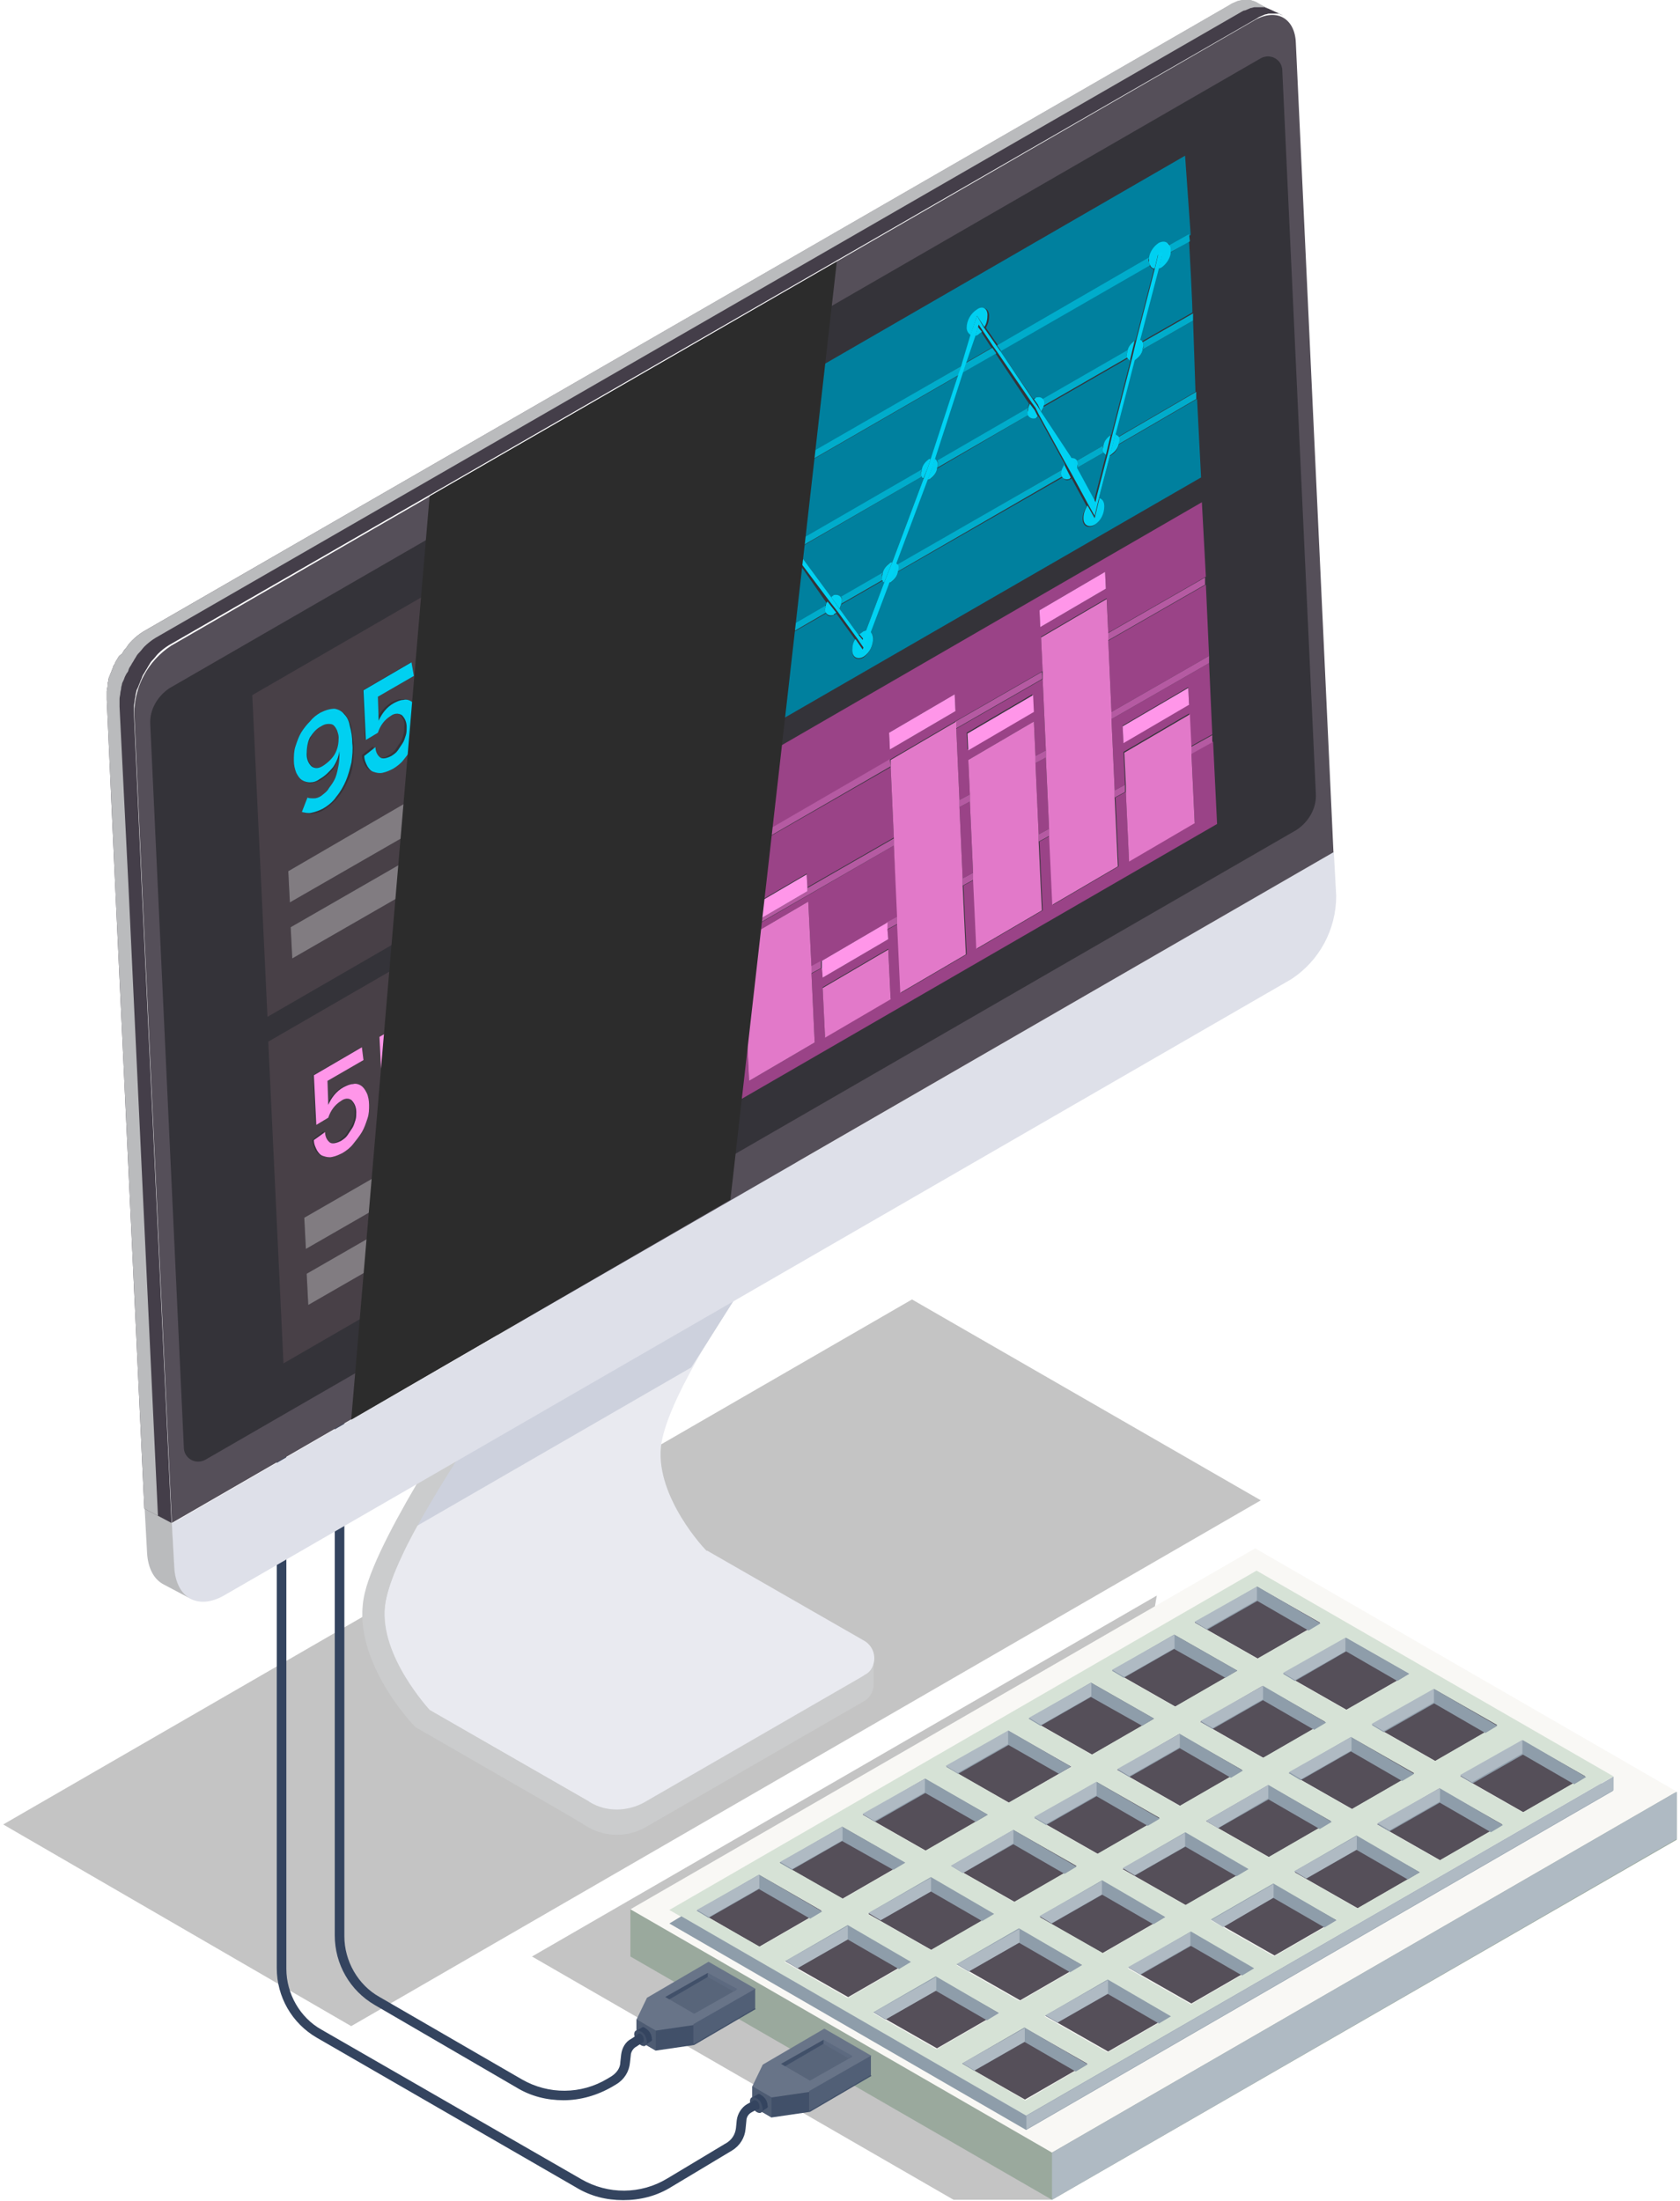 <?xml version="1.0" encoding="UTF-8"?>
<!-- Generator: Adobe Illustrator 25.4.0, SVG Export Plug-In . SVG Version: 6.00 Build 0)  -->
<svg xmlns="http://www.w3.org/2000/svg" xmlns:xlink="http://www.w3.org/1999/xlink" version="1.1" id="レイヤー_1" x="0px" y="0px" width="210px" height="275px" viewBox="0 0 210 275" style="enable-background:new 0 0 210 275;" xml:space="preserve">
<style type="text/css">
	.st0{fill:#C4C4C4;}
	.st1{fill:#9AA99D;}
	.st2{fill:#F9F8F5;}
	.st3{fill:#554F59;}
	.st4{fill:#D6E2D6;}
	.st5{fill:#8E9DAA;}
	.st6{fill:#AFBAC3;}
	.st7{fill:#415069;}
	.st8{fill:#4E5C73;}
	.st9{fill:#34445F;}
	.st10{fill:#687488;}
	.st11{fill:#58657A;}
	.st12{fill:#5D6A80;}
	.st13{fill:#515F76;}
	.st14{fill:#CBCCCD;}
	.st15{fill:#E9EAF0;}
	.st16{fill:#CDD1DD;}
	.st17{fill:#DEE0E9;}
	.st18{fill:#343339;}
	.st19{fill:#BABBBD;}
	.st20{fill:#443E49;}
	.st21{fill:#00809E;}
	.st22{fill:#9A4387;}
	.st23{fill:#B55AA2;}
	.st24{fill:#00ACCB;}
	.st25{fill:#484047;}
	.st26{fill:#00D0F1;}
	.st27{fill:#00D2F3;}
	.st28{fill:#E279C9;}
	.st29{fill:#FF96E9;}
	.st30{fill:#817C81;}
	.st31{fill:#2C2C2C;}
</style>
<g id="グループ_22928" transform="translate(0 0)">
	<g id="グループ_22909" transform="translate(0 162.367)">
		<path id="パス_14652" class="st0" d="M119.2,112.5L66.5,82.1L144.6,37l-13.1,75.5H119.2z"></path>
		<path id="パス_14653" class="st1" d="M131.5,112.5L78.8,82.1v-5.9l130.8-14.6v5.9L131.5,112.5z"></path>
		<path id="パス_14654" class="st2" d="M131.5,106.6L78.8,76.2l78.1-45.1l52.7,30.4L131.5,106.6z"></path>
		<path id="パス_14655" class="st0" d="M43.9,90.8L0.4,65.6L114,0l43.6,25.1L43.9,90.8z"></path>
		<g id="グループ_22902" transform="translate(86.716 35.874)">
			<path id="パス_14656" class="st3" d="M42.6,28.9l7.9,4.5l7.8-4.5l-7.9-4.5L42.6,28.9z"></path>
			<path id="パス_14657" class="st3" d="M32.2,34.9l7.9,4.5l7.8-4.5L40,30.4L32.2,34.9z"></path>
			<path id="パス_14658" class="st3" d="M11.4,46.8l7.9,4.5l7.8-4.5l-7.9-4.5L11.4,46.8z"></path>
			<path id="パス_14659" class="st3" d="M21.8,40.9l7.9,4.5l7.8-4.5l-7.9-4.5L21.8,40.9z"></path>
			<path id="パス_14660" class="st3" d="M63.3,16.9l7.9,4.5l7.8-4.5l-7.9-4.5L63.3,16.9z"></path>
			<path id="パス_14661" class="st3" d="M52.9,22.9l7.9,4.5l7.8-4.5l-7.9-4.5L52.9,22.9z"></path>
			<path id="パス_14662" class="st3" d="M31.5,22.5l7.9,4.5l7.8-4.5L39.3,18L31.5,22.5z"></path>
			<path id="パス_14663" class="st3" d="M10.7,34.5l7.9,4.5l7.8-4.5L18.6,30L10.7,34.5z"></path>
			<path id="パス_14664" class="st3" d="M62.6,4.5l7.9,4.5l7.8-4.5L70.4,0L62.6,4.5z"></path>
			<path id="パス_14665" class="st3" d="M21.1,28.5L29,33l7.8-4.5L28.9,24L21.1,28.5z"></path>
			<path id="パス_14666" class="st3" d="M0.4,40.5L8.2,45l7.8-4.5L8.2,36L0.4,40.5z"></path>
			<path id="パス_14667" class="st3" d="M52.3,10.5l7.9,4.5l7.8-4.5L60.1,6L52.3,10.5z"></path>
			<path id="パス_14668" class="st3" d="M41.9,16.5l7.9,4.5l7.8-4.5L49.7,12L41.9,16.5z"></path>
			<path id="パス_14669" class="st3" d="M73.7,10.9l7.9,4.5l7.8-4.5l-7.9-4.5L73.7,10.9z"></path>
			<path id="パス_14670" class="st3" d="M22.5,53.2l7.9,4.5l7.8-4.5l-7.9-4.5L22.5,53.2z"></path>
			<path id="パス_14671" class="st3" d="M64.7,41.6l7.9,4.5l7.8-4.5l-7.9-4.5L64.7,41.6z"></path>
			<path id="パス_14672" class="st3" d="M54.3,47.6l7.9,4.5l7.8-4.5l-7.9-4.5L54.3,47.6z"></path>
			<path id="パス_14673" class="st3" d="M75.1,35.7l7.9,4.5l7.8-4.5l-7.9-4.5L75.1,35.7z"></path>
			<path id="パス_14674" class="st3" d="M43.9,53.6l7.9,4.5l7.8-4.5l-7.9-4.5L43.9,53.6z"></path>
			<path id="パス_14675" class="st3" d="M85.4,29.7l7.9,4.5l7.8-4.5l-7.9-4.5L85.4,29.7z"></path>
			<path id="パス_14676" class="st3" d="M95.8,23.7l7.9,4.5l7.8-4.5l-7.9-4.5L95.8,23.7z"></path>
			<path id="パス_14677" class="st3" d="M84.8,17.3l7.9,4.5l7.8-4.5l-7.9-4.5L84.8,17.3z"></path>
			<path id="パス_14678" class="st3" d="M64,29.3l7.9,4.5l7.8-4.5l-7.9-4.5L64,29.3z"></path>
			<path id="パス_14679" class="st3" d="M33.5,59.6l7.9,4.5l7.8-4.5l-7.9-4.5L33.5,59.6z"></path>
			<path id="パス_14680" class="st3" d="M43.2,41.3l7.9,4.5l7.8-4.5l-7.9-4.5L43.2,41.3z"></path>
			<path id="パス_14681" class="st3" d="M53.6,35.3l7.9,4.5l7.8-4.5l-7.9-4.5L53.6,35.3z"></path>
			<path id="パス_14682" class="st3" d="M32.9,47.2l7.9,4.5l7.8-4.5l-7.9-4.5L32.9,47.2z"></path>
			<path id="パス_14683" class="st3" d="M74.4,23.3l7.9,4.5l7.8-4.5l-7.9-4.5L74.4,23.3z"></path>
		</g>
		<g id="グループ_22903" transform="translate(83.268 33.882)">
			<path id="パス_14684" class="st4" d="M73.8,0L0.4,42.4L45,68.1l73.4-42.4L73.8,0z M11.7,47l-7.9-4.5l7.8-4.5l7.9,4.5L11.7,47z      M22.1,41l-7.9-4.5L22,32l7.9,4.5L22.1,41z M32.4,35l-7.9-4.5l7.8-4.5l7.9,4.5L32.4,35z M42.8,29L35,24.5l7.8-4.5l7.9,4.5     L42.8,29z M53.2,23l-7.9-4.5l7.8-4.5l7.9,4.5L53.2,23z M63.6,17l-7.9-4.5L63.5,8l7.9,4.5L63.6,17z M73.9,11l-7.9-4.5L73.9,2     l7.9,4.5L73.9,11z M22.7,53.4l-7.9-4.5l7.8-4.5l7.9,4.5L22.7,53.4z M33.1,47.4l-7.9-4.5l7.8-4.5l7.9,4.5L33.1,47.4z M43.5,41.4     l-7.9-4.5l7.8-4.5l7.9,4.5L43.5,41.4z M53.9,35.4L46,30.9l7.8-4.5l7.9,4.5L53.9,35.4z M64.2,29.4l-7.9-4.5l7.8-4.5l7.9,4.5     L64.2,29.4z M74.6,23.4l-7.9-4.5l7.8-4.5l7.9,4.5L74.6,23.4z M85,17.4l-7.9-4.5L85,8.4l7.9,4.5L85,17.4z M33.8,59.8l-7.9-4.5     l7.8-4.5l7.9,4.5L33.8,59.8z M44.2,53.8l-7.9-4.5l7.8-4.5l7.9,4.5L44.2,53.8z M54.6,47.8l-7.9-4.5l7.8-4.5l7.9,4.5L54.6,47.8z      M64.9,41.8l-7.9-4.5l7.8-4.5l7.9,4.5L64.9,41.8z M75.3,35.8l-7.9-4.5l7.8-4.5l7.9,4.5L75.3,35.8z M85.7,29.8l-7.9-4.5l7.8-4.5     l7.9,4.5L85.7,29.8z M96.1,23.8l-7.9-4.5l7.8-4.5l7.9,4.5L96.1,23.8z M44.9,66.2L37,61.6l7.8-4.5l7.9,4.5L44.9,66.2z M55.2,60.2     l-7.9-4.5l7.8-4.5l7.9,4.5L55.2,60.2z M65.6,54.2l-7.9-4.5l7.8-4.5l7.9,4.5L65.6,54.2z M76,48.2l-7.9-4.5l7.8-4.5l7.9,4.5     L76,48.2z M86.4,42.2l-7.9-4.5l7.8-4.5l7.9,4.5L86.4,42.2z M96.7,36.2l-7.9-4.5l7.8-4.5l7.9,4.5L96.7,36.2z M107.1,30.2l-7.9-4.5     l7.8-4.5l7.9,4.5L107.1,30.2z"></path>
		</g>
		<g id="グループ_22904" transform="translate(83.268 35.874)">
			<path id="パス_14685" class="st5" d="M43.4,30.4l-7.8,4.5l1.5,0.9l6.3-3.6l6.4,3.7l1.5-0.9L43.4,30.4z"></path>
			<path id="パス_14686" class="st5" d="M33.1,36.3l-7.8,4.5l1.5,0.9l6.3-3.6l6.4,3.7l1.5-0.9L33.1,36.3z"></path>
			<path id="パス_14687" class="st5" d="M53.8,24.4L46,28.9l1.5,0.9l6.3-3.6l6.4,3.7l1.5-0.9L53.8,24.4z"></path>
			<path id="パス_14688" class="st5" d="M64.2,18.4l-7.8,4.5l1.5,0.9l6.3-3.6l6.4,3.7l1.5-0.9L64.2,18.4z"></path>
			<path id="パス_14689" class="st5" d="M74.6,12.4l-7.8,4.5l1.5,0.9l6.3-3.6l6.4,3.7l1.5-0.9L74.6,12.4z"></path>
			<path id="パス_14690" class="st5" d="M69.9,11.4l1.5-0.9L63.5,6l-7.8,4.5l1.5,0.9l6.3-3.6L69.9,11.4z"></path>
			<path id="パス_14691" class="st5" d="M38.7,29.4l1.5-0.9L32.4,24l-7.8,4.5l1.5,0.9l6.3-3.6L38.7,29.4z"></path>
			<path id="パス_14692" class="st5" d="M11.6,36l-7.8,4.5l1.5,0.9l6.3-3.6l6.4,3.7l1.5-0.9L11.6,36z"></path>
			<path id="パス_14693" class="st5" d="M22.7,42.3l-7.8,4.5l1.5,0.9l6.3-3.6l6.4,3.7l1.5-0.9L22.7,42.3z"></path>
			<path id="パス_14694" class="st5" d="M33.7,48.7l-7.8,4.5l1.5,0.9l6.3-3.6l6.4,3.7l1.5-0.9L33.7,48.7z"></path>
			<path id="パス_14695" class="st5" d="M54.5,36.7l-7.8,4.5l1.5,0.9l6.3-3.6l6.4,3.7l1.5-0.9L54.5,36.7z"></path>
			<path id="パス_14696" class="st5" d="M28.4,35.4l1.5-0.9L22,30l-7.8,4.5l1.5,0.9l6.3-3.6L28.4,35.4z"></path>
			<path id="パス_14697" class="st5" d="M49.1,23.4l1.5-0.9L42.8,18l-7.8,4.5l1.5,0.9l6.3-3.6L49.1,23.4z"></path>
			<path id="パス_14698" class="st5" d="M59.5,17.4l1.5-0.9L53.1,12l-7.8,4.5l1.5,0.9l6.3-3.6L59.5,17.4z"></path>
			<path id="パス_14699" class="st5" d="M44.1,42.7l-7.8,4.5l1.5,0.9l6.3-3.6l6.4,3.7l1.5-0.9L44.1,42.7z"></path>
			<path id="パス_14700" class="st5" d="M86.3,31.1l-7.8,4.5l1.5,0.9l6.3-3.6l6.4,3.7l1.5-0.9L86.3,31.1z"></path>
			<path id="パス_14701" class="st5" d="M75.9,37.1l-7.8,4.5l1.5,0.9l6.3-3.6l6.4,3.7l1.5-0.9L75.9,37.1z"></path>
			<path id="パス_14702" class="st5" d="M65.6,43.1l-7.8,4.5l1.5,0.9l6.3-3.6l6.4,3.7l1.5-0.9L65.6,43.1z"></path>
			<path id="パス_14703" class="st5" d="M96.7,25.2l-7.8,4.5l1.5,0.9l6.3-3.6l6.4,3.7l1.5-0.9L96.7,25.2z"></path>
			<path id="パス_14704" class="st5" d="M45,66.1L1.9,41.2l-1.5,0.9L45,67.9l73.4-42.4l-1.5-0.9L45,66.1z"></path>
			<path id="パス_14705" class="st5" d="M107.1,19.2l-7.8,4.5l1.5,0.9l6.3-3.6l6.4,3.7l1.5-0.9L107.1,19.2z"></path>
			<path id="パス_14706" class="st5" d="M55.2,49.1l-7.8,4.5l1.5,0.9l6.3-3.6l6.4,3.7l1.5-0.9L55.2,49.1z"></path>
			<path id="パス_14707" class="st5" d="M96,12.8l-7.8,4.5l1.5,0.9l6.3-3.6l6.4,3.7l1.5-0.9L96,12.8z"></path>
			<path id="パス_14708" class="st5" d="M64.9,30.7l-7.8,4.5l1.5,0.9l6.3-3.6l6.4,3.7l1.5-0.9L64.9,30.7z"></path>
			<path id="パス_14709" class="st5" d="M44.8,55.1L37,59.6l1.5,0.9l6.3-3.6l6.4,3.7l1.5-0.9L44.8,55.1z"></path>
			<path id="パス_14710" class="st5" d="M75.3,24.8l-7.8,4.5l1.5,0.9l6.3-3.6l6.4,3.7l1.5-0.9L75.3,24.8z"></path>
			<path id="パス_14711" class="st5" d="M85.6,18.8l-7.8,4.5l1.5,0.9l6.3-3.6l6.4,3.7l1.5-0.9L85.6,18.8z"></path>
			<path id="パス_14712" class="st5" d="M77.1,10.9l1.5,0.9L85,8.1l6.4,3.7l1.5-0.9L85,6.4L77.1,10.9z"></path>
			<path id="パス_14713" class="st5" d="M66.1,4.5l1.5,0.9l6.3-3.6l6.4,3.7l1.5-0.9L73.9,0L66.1,4.5z"></path>
		</g>
		<g id="グループ_22905" transform="translate(86.716 35.874)">
			<path id="パス_14714" class="st6" d="M70.4,0v1.7l-6.3,3.6l-1.5-0.9L70.4,0z"></path>
			<path id="パス_14715" class="st6" d="M60.1,6v1.7l-6.3,3.6l-1.5-0.9L60.1,6z"></path>
			<path id="パス_14716" class="st6" d="M49.7,12v1.7l-6.3,3.6l-1.5-0.9L49.7,12z"></path>
			<path id="パス_14717" class="st6" d="M39.3,18v1.7L33,23.3l-1.5-0.9L39.3,18z"></path>
			<path id="パス_14718" class="st6" d="M28.9,24v1.7l-6.3,3.6l-1.5-0.9L28.9,24z"></path>
			<path id="パス_14719" class="st6" d="M18.6,30v1.7l-6.3,3.6l-1.5-0.9L18.6,30z"></path>
			<path id="パス_14720" class="st6" d="M8.2,36v1.7l-6.3,3.6l-1.5-0.9L8.2,36z"></path>
		</g>
		<g id="グループ_22906" transform="translate(97.777 42.26)">
			<path id="パス_14721" class="st6" d="M70.4,0v1.7l-6.3,3.6l-1.5-0.9L70.4,0z"></path>
			<path id="パス_14722" class="st6" d="M60.1,6v1.7l-6.3,3.6l-1.5-0.9L60.1,6z"></path>
			<path id="パス_14723" class="st6" d="M49.7,12v1.7l-6.3,3.6l-1.5-0.9L49.7,12z"></path>
			<path id="パス_14724" class="st6" d="M39.3,18v1.7L33,23.3l-1.5-0.9L39.3,18z"></path>
			<path id="パス_14725" class="st6" d="M28.9,24v1.7l-6.3,3.7l-1.5-0.9L28.9,24z"></path>
			<path id="パス_14726" class="st6" d="M18.6,30v1.7l-6.3,3.6l-1.5-0.9L18.6,30z"></path>
			<path id="パス_14727" class="st6" d="M8.2,36v1.7l-6.3,3.6l-1.5-0.9L8.2,36z"></path>
		</g>
		<g id="グループ_22907" transform="translate(108.838 48.646)">
			<path id="パス_14728" class="st6" d="M70.4,0v1.7l-6.3,3.6l-1.5-0.9L70.4,0z"></path>
			<path id="パス_14729" class="st6" d="M60.1,6v1.7l-6.3,3.6l-1.5-0.9L60.1,6z"></path>
			<path id="パス_14730" class="st6" d="M49.7,12v1.7l-6.3,3.7l-1.5-0.9L49.7,12z"></path>
			<path id="パス_14731" class="st6" d="M39.3,18v1.7L33,23.3l-1.5-0.9L39.3,18z"></path>
			<path id="パス_14732" class="st6" d="M28.9,24v1.7l-6.3,3.6l-1.5-0.9L28.9,24z"></path>
			<path id="パス_14733" class="st6" d="M18.6,30v1.7l-6.3,3.6l-1.5-0.9L18.6,30z"></path>
			<path id="パス_14734" class="st6" d="M8.2,36v1.7l-6.3,3.6l-1.5-0.9L8.2,36z"></path>
		</g>
		<g id="グループ_22908" transform="translate(119.899 55.032)">
			<path id="パス_14735" class="st6" d="M70.4,0v1.7l-6.3,3.6l-1.5-0.9L70.4,0z"></path>
			<path id="パス_14736" class="st6" d="M60.1,6v1.7l-6.3,3.6l-1.5-0.9L60.1,6z"></path>
			<path id="パス_14737" class="st6" d="M49.7,12v1.7l-6.3,3.6l-1.5-0.9L49.7,12z"></path>
			<path id="パス_14738" class="st6" d="M39.3,18v1.7L33,23.4l-1.5-0.9L39.3,18z"></path>
			<path id="パス_14739" class="st6" d="M28.9,24v1.7l-6.3,3.6l-1.5-0.9L28.9,24z"></path>
			<path id="パス_14740" class="st6" d="M18.6,30v1.7l-6.3,3.6l-1.5-0.9L18.6,30z"></path>
			<path id="パス_14741" class="st6" d="M8.2,36v1.7l-6.3,3.6l-1.5-0.9L8.2,36z"></path>
		</g>
		<path id="パス_14742" class="st6" d="M201.7,59.6L128.3,102v1.7l73.4-42.4V59.6z"></path>
		<path id="パス_14743" class="st6" d="M131.5,106.6v5.9l78.1-45.1v-5.9L131.5,106.6z"></path>
	</g>
	<g id="グループ_22916" transform="translate(34.195 143.926)">
		<g id="グループ_22912" transform="translate(7.25)">
			<g id="グループ_22910" transform="translate(37.526 101.198)">
				<path id="パス_14744" class="st7" d="M0.6,9.7L3,11.1l4.8-0.7l7.7-4.5L9.6,2.5L1.9,7L0.6,9.7z"></path>
				<path id="パス_14745" class="st7" d="M15.4,3.4v2.5L0.6,9.7V7.2L15.4,3.4z"></path>
				<path id="パス_14746" class="st8" d="M3,8.6v2.5L0.6,9.7V7.2L3,8.6z"></path>
				<path id="パス_14747" class="st9" d="M2.5,9.6c0-0.5-0.3-1-0.8-1.3C1.6,8.2,1.4,8.1,1.3,8.2l0,0h0l0,0L0.6,8.6l1.1,1.8      l0.6-0.4l0,0l0,0l0,0C2.5,9.9,2.6,9.8,2.5,9.6z"></path>
				<path id="パス_14748" class="st7" d="M1.9,10c0,0.5-0.3,0.7-0.8,0.4c-0.4-0.3-0.7-0.8-0.8-1.3c0-0.5,0.3-0.7,0.8-0.4      C1.6,8.9,1.8,9.4,1.9,10z"></path>
				<path id="パス_14749" class="st9" d="M1.5,9.8c0,0.3-0.2,0.4-0.4,0.2C0.9,9.8,0.7,9.6,0.7,9.3C0.7,9,0.9,8.9,1.1,9      C1.4,9.2,1.5,9.5,1.5,9.8z"></path>
				<path id="パス_14750" class="st10" d="M0.6,7.2L3,8.6l4.8-0.7l7.7-4.5L9.6,0L1.9,4.5L0.6,7.2z"></path>
				<path id="パス_14751" class="st11" d="M9.5,1.4l3.6,2.1l-5.3,3L4.2,4.4L9.5,1.4z"></path>
				<path id="パス_14752" class="st12" d="M9.5,1.9l3.2,1.8l0.5-0.3L9.5,1.4l-5.3,3l0.5,0.3L9.5,1.9z"></path>
				<path id="パス_14753" class="st7" d="M9.5,1.4v0.5L4.7,4.7L4.2,4.4L9.5,1.4z"></path>
				<path id="パス_14754" class="st13" d="M7.7,7.8v2.5l7.7-4.5V3.4L7.7,7.8z"></path>
			</g>
			<g id="グループ_22911">
				<path id="パス_14755" class="st9" d="M29,118.5c-2.1,0-4.1-0.5-5.9-1.6L5.4,106.6c-3.1-1.8-5-5.1-5-8.7V0h1.2v98      c0,3.1,1.7,6.1,4.4,7.6l17.8,10.3c3.3,1.9,7.4,1.9,10.7-0.1l0.5-0.3c0.6-0.4,1.1-1,1.1-1.8l0.1-0.9c0.1-0.8,0.5-1.6,1.3-2      l0.9-0.6l0.6,1l-0.9,0.6c-0.4,0.2-0.7,0.7-0.7,1.1l-0.1,0.9c-0.1,1.1-0.7,2.1-1.7,2.7l-0.5,0.3C33.2,117.9,31.1,118.5,29,118.5z      "></path>
			</g>
		</g>
		<g id="グループ_22915" transform="translate(0 4.084)">
			<g id="グループ_22913" transform="translate(59.247 105.469)">
				<path id="パス_14756" class="st7" d="M0.6,9.7L3,11.1l4.8-0.7l7.7-4.5L9.6,2.5L1.9,7L0.6,9.7z"></path>
				<path id="パス_14757" class="st7" d="M15.4,3.4v2.5L0.6,9.7V7.2L15.4,3.4z"></path>
				<path id="パス_14758" class="st8" d="M3,8.6v2.5L0.6,9.7V7.2L3,8.6z"></path>
				<path id="パス_14759" class="st9" d="M2.5,9.6c0-0.5-0.3-1-0.8-1.3C1.6,8.2,1.4,8.1,1.3,8.2l0,0l0,0l0,0L0.6,8.6l1.1,1.8      l0.6-0.4l0,0l0,0l0,0C2.5,9.9,2.6,9.8,2.5,9.6z"></path>
				<path id="パス_14760" class="st7" d="M1.9,10c0,0.5-0.3,0.7-0.8,0.4c-0.4-0.3-0.7-0.8-0.8-1.3c0-0.5,0.3-0.7,0.8-0.4      C1.6,8.9,1.8,9.4,1.9,10z"></path>
				<path id="パス_14761" class="st9" d="M1.5,9.8c0,0.3-0.2,0.4-0.4,0.2C0.9,9.8,0.7,9.6,0.7,9.3C0.7,9,0.9,8.9,1.1,9      C1.4,9.2,1.5,9.5,1.5,9.8z"></path>
				<path id="パス_14762" class="st10" d="M0.6,7.2L3,8.6l4.8-0.7l7.7-4.5L9.6,0L1.9,4.5L0.6,7.2z"></path>
				<path id="パス_14763" class="st11" d="M9.5,1.4l3.6,2.1l-5.3,3L4.2,4.4L9.5,1.4z"></path>
				<path id="パス_14764" class="st12" d="M9.5,1.9l3.1,1.8l0.5-0.3L9.5,1.4l-5.3,3l0.5,0.3L9.5,1.9z"></path>
				<path id="パス_14765" class="st7" d="M9.5,1.4v0.5L4.7,4.7L4.2,4.4L9.5,1.4z"></path>
				<path id="パス_14766" class="st13" d="M7.7,7.8v2.5l7.7-4.5V3.4L7.7,7.8z"></path>
			</g>
			<g id="グループ_22914">
				<path id="パス_14767" class="st9" d="M43.7,126.9c-2.1,0-4.1-0.5-5.9-1.6L5.4,106.6c-3.1-1.8-5-5.1-5-8.7V0h1.2v98      c0,3.1,1.7,6.1,4.4,7.6l32.5,18.7c3.3,1.9,7.4,1.9,10.7-0.1l7.5-4.5c0.6-0.4,1-1,1.1-1.8l0.1-1c0.1-0.8,0.6-1.6,1.3-2l0.9-0.5      l0.6,1l-0.9,0.5c-0.4,0.2-0.7,0.6-0.7,1.1l-0.1,1c-0.1,1.1-0.7,2.1-1.7,2.7l-7.5,4.5C47.9,126.4,45.8,126.9,43.7,126.9z"></path>
			</g>
		</g>
	</g>
	<g id="グループ_22926" transform="translate(12.942)">
		<g id="グループ_22925">
			<g id="グループ_22924">
				<g id="グループ_22919" transform="translate(31.968 109.062)">
					<g id="グループ_22918">
						<path id="パス_14768" class="st14" d="M64.3,98.2l-1.9,0.7l-19-11.6c0,0-5-2-6-6.1s-0.3-11-0.3-11l2-4.5l12.6-20.2L58.7,8        l-0.2-5.5L26.7,23l-8.6,41.8L5.3,85.3l-3.4,5.5c0,0-0.7,0-0.2,5.8s7.1,10.6,7.1,10.6l19.9,12.1c2.2,1.2,4.8,1.2,7,0l27.4-15.8        c0.7-0.4,1.2-1.2,1.2-2.1l0,0L64.3,98.2z"></path>
						<path id="パス_14769" class="st15" d="M3.4,90.5c1.4-6,7.7-15.6,15.6-27.7l0.2-0.2l7.5-42.1L58.5,0l0,0l2.7,0.5l-7.5,42.1        l-0.2,0.2C45.6,55,39.3,64.6,37.9,70.6c-1.5,6.2,4.5,13.1,5.5,14.1l0.1,0l19.7,11.3c1.1,0.7,1.5,2.1,0.9,3.3        c-0.2,0.4-0.5,0.7-0.9,0.9l-0.3,0.2l-27.2,15.7c-2.1,1.2-4.8,1.3-6.9,0L8.8,104.6c0,0,0,0,0,0C7.8,103.6,1.8,96.7,3.4,90.5z"></path>
						<path id="パス_14770" class="st16" d="M58.7,5.5l-5,37.1L41.5,61.8L5.3,82.7l12.7-20.5l8.6-41.8L58.5,0L58.7,5.5z"></path>
						<g id="グループ_22917" transform="translate(0 19.929)">
							<path id="パス_14771" class="st14" d="M28.7,96.1v3.2L7,86.8C6.6,86.4-1.3,78.1,0.7,70c1.8-7.5,13.4-24.6,15.9-28.4L24,0         l2.7,0.5l-7.5,42.1L19,42.9C11.1,55,4.8,64.6,3.4,70.6c-1.5,6.2,4.5,13,5.4,14.1c0,0,0,0,0,0c0,0,0,0,0,0L28.7,96.1z"></path>
						</g>
					</g>
				</g>
				<g id="グループ_22923" transform="translate(3.44 1.79)">
					<g id="グループ_22922">
						<g id="グループ_22920" transform="translate(1.044 104.651)">
							<path id="パス_14772" class="st17" d="M0.4,4.9l3.7,79L149.3,0l0.3,5.5c0,4.2-2.1,8.1-5.6,10.4l-133.4,77         c-3.3,1.9-6.1,0.3-6.3-3.6L0.4,4.9z"></path>
						</g>
						<g id="グループ_22921">
							<path id="パス_14773" class="st3" d="M140.5,0.7c2.7-1.5,5-0.2,5.1,2.9l4.7,101.1L5.1,188.5l-3.7-79l-1-22.1         c0-3.4,1.7-6.6,4.6-8.5L140.5,0.7z"></path>
						</g>
						<path id="パス_14774" class="st18" d="M143.9,6.9l4.2,90.5c0.1,1.8-0.9,3.5-2.4,4.5L9.3,180.6c-0.9,0.5-2,0.2-2.5-0.7        c-0.1-0.2-0.2-0.5-0.2-0.8L2.4,88.7c-0.1-1.8,0.9-3.5,2.4-4.5L141.2,5.5c0.9-0.5,2-0.2,2.5,0.7C143.8,6.4,143.9,6.7,143.9,6.9        z"></path>
					</g>
					<path id="パス_14775" class="st19" d="M5.4,194l-0.3-5.5l-3.4-1.8l0.3,5.5c0.1,2,0.9,3.4,2.1,4l3.4,1.8       C6.3,197.4,5.5,196,5.4,194z"></path>
				</g>
				<path id="パス_14776" class="st20" d="M143.9,0.3c-0.1,0-0.2-0.1-0.3-0.1c-0.1,0-0.2-0.1-0.3-0.1c-0.1,0-0.2,0-0.3,0      c-0.1,0-0.2,0-0.4,0c-0.1,0-0.3,0-0.4,0c-0.2,0-0.3,0.1-0.5,0.1c-0.2,0.1-0.5,0.2-0.7,0.3c-0.2,0.1-0.3,0.2-0.5,0.3L5,78.9      c-0.5,0.3-1,0.7-1.4,1.1c-0.2,0.2-0.4,0.4-0.6,0.7c-0.1,0.2-0.3,0.4-0.4,0.5c-0.1,0.2-0.2,0.3-0.3,0.5C2,81.9,1.9,82,1.8,82.2      s-0.2,0.3-0.3,0.5S1.4,83,1.3,83.1s-0.1,0.3-0.2,0.5S1,83.9,0.9,84.1s-0.1,0.3-0.2,0.5s-0.1,0.4-0.1,0.5      c-0.1,0.2-0.1,0.4-0.1,0.6c0,0.2-0.1,0.5-0.1,0.7c0,0.3,0,0.7,0,1l1,22.1l3.7,79l3.4,1.8l0,0l-3.7-79l-1-22.1c0-0.3,0-0.7,0-1      c0-0.2,0.1-0.5,0.1-0.7c0-0.2,0.1-0.4,0.1-0.6c0-0.2,0.1-0.4,0.1-0.5s0.1-0.3,0.2-0.5s0.1-0.3,0.2-0.5s0.1-0.3,0.2-0.5      s0.1-0.3,0.2-0.5s0.2-0.3,0.3-0.5s0.2-0.3,0.3-0.5c0.1-0.2,0.2-0.3,0.3-0.5c0.1-0.2,0.3-0.4,0.4-0.5c0.2-0.2,0.4-0.5,0.6-0.7      c0.4-0.4,0.9-0.8,1.4-1.1L144,2.4c0.2-0.1,0.3-0.2,0.5-0.3c0.2-0.1,0.5-0.2,0.7-0.3c0.2,0,0.3-0.1,0.5-0.1c0.1,0,0.3,0,0.4,0      c0.1,0,0.2,0,0.4,0c0.1,0,0.2,0,0.3,0c0.1,0,0.2,0,0.3,0.1c0.1,0,0.2,0.1,0.3,0.1L143.9,0.3z"></path>
				<path id="パス_14777" class="st19" d="M6.8,189.4l-3.7-79L2,88.3c0-0.3,0-0.7,0-1c0-0.2,0.1-0.5,0.1-0.7      c0-0.2,0.1-0.4,0.1-0.6c0-0.2,0.1-0.4,0.1-0.5s0.1-0.3,0.2-0.5s0.1-0.3,0.2-0.5S2.9,84.1,3,84s0.1-0.3,0.2-0.5s0.2-0.3,0.3-0.5      s0.2-0.3,0.3-0.5s0.2-0.3,0.3-0.5c0.1-0.2,0.3-0.4,0.4-0.5c0.2-0.2,0.4-0.5,0.6-0.7c0.4-0.4,0.9-0.8,1.4-1.1L142.2,1.5      c0.2-0.1,0.3-0.2,0.5-0.2c0.2-0.1,0.5-0.2,0.7-0.3c0.2,0,0.3-0.1,0.5-0.1c0.1,0,0.3,0,0.4,0c0.1,0,0.2,0,0.4,0      c0.1,0,0.2,0,0.3,0c0.1,0,0.2,0,0.3,0.1c0.1,0,0.2,0.1,0.3,0.1l-1.6-0.9c-0.1,0-0.2-0.1-0.3-0.1c-0.1,0-0.2-0.1-0.3-0.1      c-0.1,0-0.2,0-0.3,0c-0.1,0-0.2,0-0.4,0c-0.1,0-0.3,0-0.4,0c-0.2,0-0.3,0.1-0.5,0.1c-0.2,0.1-0.5,0.2-0.7,0.3      c-0.2,0.1-0.3,0.2-0.5,0.3L5,78.9c-0.5,0.3-1,0.7-1.4,1.1c-0.2,0.2-0.4,0.4-0.6,0.7c-0.1,0.2-0.3,0.4-0.4,0.5      c-0.1,0.2-0.2,0.3-0.3,0.5C2,81.9,1.9,82,1.8,82.2s-0.2,0.3-0.3,0.5S1.4,83,1.3,83.1s-0.1,0.3-0.2,0.5S1,83.9,0.9,84.1      s-0.1,0.3-0.2,0.5s-0.1,0.4-0.1,0.5c-0.1,0.2-0.1,0.4-0.1,0.6c0,0.2-0.1,0.5-0.1,0.7c0,0.3,0,0.7,0,1l1,22.1l3.7,79l3.4,1.8l0,0      L6.8,189.4z"></path>
			</g>
		</g>
	</g>
	<g id="グループ_22927" transform="translate(31.134 19.456)">
		<path id="パス_14778" class="st21" d="M52.2,68.7l-4.4,2.5c0,0.2-0.1,0.3-0.2,0.5l2.4,3.3c0.1-0.1,0.3-0.2,0.4-0.3    c0.1-0.1,0.2-0.1,0.3-0.1l1.7-5.6C52.3,68.9,52.2,68.8,52.2,68.7L52.2,68.7z M79.2,53.1l-5.2,3c0,0.2-0.1,0.3-0.2,0.5l2.4,3.3    c0.1-0.1,0.3-0.2,0.4-0.3c0.1-0.1,0.3-0.1,0.5-0.2l2.3-6.1C79.3,53.2,79.3,53.2,79.2,53.1L79.2,53.1z M106.8,37.1l-3.3,1.9    c-0.1,0.2-0.2,0.4-0.3,0.6l1.9,3.5c0.1-0.1,0.2-0.1,0.3-0.2c0.1,0,0.2-0.1,0.3-0.1l1.4-5.4C107,37.4,106.9,37.2,106.8,37.1    L106.8,37.1z M55.9,56.4L43,63.9c-0.1,0.3-0.2,0.7-0.4,1l3.9,5.4c0.1-0.1,0.1-0.1,0.2-0.2c0.3-0.2,0.7-0.2,0.9,0.1    c0,0,0.1,0.1,0.1,0.1l4.4-2.5c0.1-0.5,0.4-1,0.9-1.3c0.1,0,0.2-0.1,0.2-0.1l3-9.7C56.1,56.6,56,56.5,55.9,56.4L55.9,56.4z     M66.9,50.1l-9.1,5.3c-0.1,0.5-0.4,1-0.9,1.3c-0.1,0-0.1,0.1-0.2,0.1l-3,9.8c0.1,0.1,0.2,0.2,0.2,0.3l18.1-10.5    c0-0.2,0.1-0.4,0.2-0.5L68.1,50c-0.1,0.1-0.2,0.1-0.3,0.2c-0.3,0.2-0.7,0.2-0.9-0.1C67,50.1,66.9,50.1,66.9,50.1L66.9,50.1z     M84.1,40.1L68.8,49c0,0.2-0.1,0.3-0.2,0.5l4.2,5.7c0.1-0.1,0.1-0.1,0.2-0.2c0.3-0.2,0.7-0.2,0.9,0.1c0,0,0.1,0.1,0.1,0.1l5.2-3    c0.1-0.5,0.4-1,0.9-1.3c0.1-0.1,0.2-0.1,0.3-0.1l3.9-10.4C84.2,40.3,84.2,40.2,84.1,40.1L84.1,40.1z M97.4,32.4L86,39.1    c-0.1,0.5-0.4,1-0.9,1.3c-0.1,0.1-0.2,0.1-0.3,0.1l-3.9,10.4c0.1,0.1,0.1,0.1,0.2,0.2l20.6-11.9c0.1-0.2,0.1-0.4,0.3-0.6l-3.3-6    c-0.1,0-0.1,0.1-0.2,0.1C98.1,32.9,97.7,32.8,97.4,32.4C97.5,32.5,97.4,32.5,97.4,32.4L97.4,32.4z M109.9,25.3l-10.6,6.1    c-0.1,0.2-0.1,0.4-0.3,0.6l3.3,6c0.1,0,0.1-0.1,0.2-0.1c0.3-0.2,0.7-0.2,0.9,0.1c0,0,0.1,0.1,0.1,0.1l3.3-1.9    c0.1-0.5,0.5-1,0.9-1.3c0,0,0.1,0,0.1-0.1l2.4-9.3C110,25.5,109.9,25.4,109.9,25.3L109.9,25.3z M118,20.6l-6.3,3.6    c-0.1,0.5-0.4,1-0.9,1.3c-0.1,0-0.1,0.1-0.2,0.1l-2.4,9.3c0.2,0,0.3,0.2,0.3,0.3l9.8-5.7L118,20.6L118,20.6z M61.3,44.2    c-0.2,0.2-0.4,0.4-0.6,0.5c-0.1,0.1-0.2,0.1-0.3,0.1l-2.9,9.3c0.1,0.1,0.2,0.2,0.3,0.3l9.1-5.3c0-0.1,0.1-0.2,0.1-0.3L61.3,44.2z     M88.6,27.5L61.9,42.9c0,0.2-0.1,0.5-0.2,0.7l5.7,4.7c0.1-0.1,0.2-0.2,0.4-0.3c0.3-0.2,0.7-0.2,0.9,0.1c0,0,0.1,0.1,0.1,0.1    l15.4-8.9c0.1-0.5,0.4-1,0.9-1.3c0.1,0,0.1-0.1,0.2-0.1L88.6,27.5z M93.3,24.7l-4.2,2.4l-3.5,10.8c0.1,0.1,0.2,0.2,0.3,0.3    l11.4-6.6c0.1-0.2,0.1-0.4,0.2-0.6L93.3,24.7L93.3,24.7z M112.5,13.6L93.9,24.4l4.1,6c0.1-0.1,0.1-0.1,0.2-0.1    c0.3-0.2,0.7-0.2,0.9,0.1c0,0,0.1,0.1,0.1,0.1l10.6-6.1c0.1-0.5,0.4-1,0.9-1.3c0,0,0,0,0.1,0l2.3-8.9    C112.8,14.1,112.6,13.9,112.5,13.6L112.5,13.6z M117.5,10.7l-2.5,1.5c-0.1,0.7-0.6,1.4-1.2,1.8c-0.1,0-0.2,0.1-0.3,0.1l-2.3,8.8    c0.2,0,0.3,0.2,0.4,0.3l6.3-3.6C118,19.7,117.5,10.7,117.5,10.7z M90.7,22.4l-1.2,3.5l3.3-1.9L91.5,22c-0.1,0.1-0.2,0.2-0.4,0.3    C91,22.3,90.9,22.4,90.7,22.4L90.7,22.4z M117,0L37,46.2l1.9,40.2l80.1-46.2l-0.5-9.8l-9.8,5.7c-0.1,0.5-0.4,1-0.9,1.3    c0,0-0.1,0.1-0.2,0.1l-1.4,5.4c0.4,0.1,0.7,0.5,0.6,1c0,0.9-0.5,1.8-1.2,2.3c-0.7,0.4-1.4,0.1-1.4-0.8c0-0.6,0.2-1.1,0.5-1.6    l-1.9-3.5c0,0-0.1,0.1-0.1,0.1c-0.3,0.2-0.7,0.2-0.9-0.1c0,0-0.1-0.1-0.1-0.1L81.1,52c-0.1,0.5-0.4,1-0.9,1.3    c-0.1,0.1-0.2,0.1-0.3,0.1l-2.3,6.1c0.3,0.2,0.5,0.5,0.4,0.9c0,0.9-0.5,1.8-1.2,2.3c-0.7,0.4-1.4,0.1-1.4-0.8c0-0.5,0.1-1,0.4-1.4    l-2.4-3.3c-0.1,0.1-0.2,0.1-0.3,0.2c-0.3,0.2-0.7,0.2-0.9-0.1c0,0-0.1-0.1-0.1-0.1L54,67.6c-0.1,0.5-0.4,1-0.9,1.3    c-0.1,0-0.1,0.1-0.2,0.1l-1.7,5.7c0.4,0.2,0.6,0.5,0.6,0.9c0,0.9-0.5,1.8-1.2,2.3c-0.7,0.4-1.4,0.1-1.4-0.8c0-0.5,0.1-1,0.4-1.4    l-2.4-3.3c-0.1,0.1-0.2,0.1-0.3,0.2c-0.3,0.2-0.7,0.2-0.9-0.1c0,0-0.1-0.1-0.1-0.1l-7.5,4.3l0-0.9l7.5-4.3c0-0.2,0.1-0.4,0.2-0.5    l-3.9-5.4c-0.1,0.1-0.3,0.2-0.4,0.3c-0.6,0.3-1.1,0.2-1.3-0.4l-2.5,1.4l0-0.9l2.5-1.4c0.1-0.8,0.6-1.4,1.2-1.8    c0.4-0.3,0.9-0.2,1.2,0.1c0.1,0.1,0.1,0.2,0.2,0.3l12.9-7.5c0.1-0.5,0.4-1,0.9-1.3c0.1,0,0.1-0.1,0.2-0.1l2.8-9.3    c-0.2-0.1-0.4-0.3-0.5-0.5L37.5,57l0-0.9l21.9-12.6c0.1-0.7,0.6-1.4,1.2-1.8c0.6-0.3,1.1-0.2,1.3,0.4L89,26.3l1.3-3.9    c-0.3-0.2-0.6-0.5-0.5-0.9c0-0.9,0.5-1.8,1.3-2.3c0.7-0.4,1.4-0.1,1.4,0.8c0,0.5-0.1,1-0.4,1.5l1.6,2.3l19-11    c0.1-0.7,0.6-1.4,1.2-1.8c0.6-0.3,1.1-0.2,1.3,0.4l2.5-1.5L117,0L117,0z"></path>
		<path id="パス_14779" class="st22" d="M52.1,102.6l-1.3,0.7l0.4,8.9l1.3-0.7L52.1,102.6L52.1,102.6z M80.6,86.2L60.4,97.9    l0.4,8.9l1.3-0.7l-0.4-8.1l8.2-4.8l0.4,8.1l1.3-0.7l8.2-4.8l1.3-0.7L80.6,86.2L80.6,86.2z M90.1,80.7l-1.3,0.7l0.4,8.9l1.3-0.7    L90.1,80.7z M99.6,75.2l-1.3,0.7l0.4,8.9l1.3-0.7L99.6,75.2L99.6,75.2z M109.3,73.3l-0.1-2.1l8.2-4.8l0.1,2.1L109.3,73.3    L109.3,73.3z M120,63.4l-12.2,7l0.4,8.9l1.3-0.7l-0.2-4.1l8.2-4.8l0.2,4.1l2.7-1.5L120,63.4L120,63.4z M51.8,96.2l-0.1-2.1    l8.2-4.8l0.1,2.1L51.8,96.2L51.8,96.2z M80.2,76.4L50.4,93.5l0.4,8.9l1.3-0.7l-0.2-4.3l8.2-4.8l0.2,4.3l1.3-0.7l-0.1-1.7l8.2-4.8    l0.1,1.7l10.8-6.2L80.2,76.4L80.2,76.4z M89.8,74.2l-0.1-2.1l8.2-4.8l0.1,2.1L89.8,74.2L89.8,74.2z M99.2,65.4l-10.8,6.2l0.4,8.9    l1.3-0.7l-0.2-4.3l8.2-4.8l0.2,4.3l1.3-0.7L99.2,65.4L99.2,65.4z M119.6,53.6l-12.2,7l0.4,8.9l12.2-7L119.6,53.6L119.6,53.6z     M72,110.1l-0.3-6.2l8.2-4.8l0.3,6.2L72,110.1z M80.1,74.2L80,72.1l8.2-4.8l0.1,2.1L80.1,74.2L80.1,74.2z M41.9,92.9l-0.1-2.1    L50,86l0.1,2.1L41.9,92.9L41.9,92.9z M98.9,58.9l-0.1-2.1L107,52l0.1,2.1L98.9,58.9z M119.1,43.3L39,89.6l1.9,40.2L121,83.5    l-0.5-10.3l-2.7,1.5l0.4,8.6l-8.2,4.8l-0.4-8.6l-1.3,0.7l0.4,8.6l-8.2,4.8l-0.4-8.6l-1.3,0.7l0.4,8.6L91,99.1l-0.4-8.6l-1.3,0.7    l0.4,8.6l-8.2,4.8L81.1,96l-1.3,0.7l0.1,1.2l-8.2,4.8l-0.1-1.2l-1.3,0.7l0.4,8.6l-8.2,4.8l-0.4-8.6l-1.3,0.7l0.4,8.6l-8.2,4.8    l-0.4-8.6l-1.3,0.7l0.4,8.6l-8.2,4.8l-0.4-8.6l-2.7,1.5l0-0.9L43,117l-0.4-8.9l-2.7,1.5l0-0.9l2.7-1.5l-0.4-8.9l-2.7,1.5l0-0.9    l2.7-1.5L42,94.1l8.2-4.8l0.2,3.3l29.8-17.2l8.2-4.8l10.8-6.2l-0.2-4.3l8.2-4.8l0.2,4.3l12.2-7L119.1,43.3L119.1,43.3z"></path>
		<path id="パス_14780" class="st23" d="M42.1,97.4l-2.7,1.5l0,0.9l2.7-1.5L42.1,97.4z M80.1,75.4L50.4,92.6l0,0.9l29.8-17.2    L80.1,75.4L80.1,75.4z M99.1,64.5l-10.8,6.2l0,0.9l10.8-6.2C99.2,65.4,99.1,64.5,99.1,64.5z M119.5,52.7l-12.2,7l0,0.9l12.2-7    L119.5,52.7L119.5,52.7z"></path>
		<path id="パス_14781" class="st23" d="M43,117l-2.7,1.5l0,0.9l2.7-1.5L43,117z M52.5,111.6l-1.3,0.7l0,0.9l1.3-0.7L52.5,111.6    L52.5,111.6z M62,106.1l-1.3,0.7l0,0.9l1.3-0.7L62,106.1z M71.5,100.6l-1.3,0.7l0,0.9l1.3-0.7L71.5,100.6z M81,95.1l-1.3,0.7    l0,0.9l1.3-0.7L81,95.1z M90.5,89.6l-1.3,0.7l0,0.9l1.3-0.7L90.5,89.6z M100,84.1l-1.3,0.7l0,0.9l1.3-0.7L100,84.1z M109.5,78.6    l-1.3,0.7l0,0.9l1.3-0.7L109.5,78.6z M120.4,72.4l-2.7,1.5l0,0.9l2.7-1.5L120.4,72.4z"></path>
		<path id="パス_14782" class="st23" d="M42.6,107.2l-2.7,1.5l0,0.9l2.7-1.5L42.6,107.2z M52.1,101.7l-1.3,0.7l0,0.9l1.3-0.7    L52.1,101.7z M80.6,85.3l-10.8,6.2l0,0.4l-8.2,4.8l0-0.4L60.3,97l0,0.9l20.3-11.7L80.6,85.3L80.6,85.3z M90.1,79.8l-1.3,0.7l0,0.9    l1.3-0.7L90.1,79.8z M99.6,74.3L98.3,75l0,0.9l1.3-0.7L99.6,74.3z M120,62.5l-12.2,7l0,0.9l12.2-7L120,62.5z"></path>
		<path id="パス_14783" class="st24" d="M59.3,43.4L37.4,56l0,0.9l21.9-12.6c0-0.1-0.1-0.3-0.1-0.4C59.3,43.7,59.3,43.6,59.3,43.4    L59.3,43.4z M89,26.3L61.9,41.9c0,0.1,0.1,0.3,0.1,0.4c0,0.2,0,0.3,0,0.5l26.7-15.4L89,26.3L89,26.3z M92.9,24l-3.3,1.9l-0.4,1.2    l4.2-2.4L92.9,24z M112.5,12.7l-19,11l0.5,0.7l18.6-10.7c0-0.1-0.1-0.3-0.1-0.4C112.4,13.1,112.4,12.9,112.5,12.7L112.5,12.7z     M117.5,9.8l-2.5,1.4c0,0.1,0.1,0.3,0.1,0.4c0,0.2,0,0.3,0,0.5l2.5-1.4L117.5,9.8L117.5,9.8z"></path>
		<path id="パス_14784" class="st24" d="M45.9,71.4l-7.5,4.3l0,0.9l7.5-4.3c-0.1-0.1-0.1-0.3-0.1-0.4    C45.8,71.7,45.8,71.5,45.9,71.4z M52.1,67.8l-4.4,2.5c0.1,0.1,0.1,0.3,0.1,0.4c0,0.2,0,0.3-0.1,0.5l4.4-2.5    c-0.1-0.1-0.1-0.3-0.1-0.4C52,68.1,52.1,67.9,52.1,67.8L52.1,67.8z M72.1,56.2L54,66.7c0.1,0.1,0.1,0.3,0.1,0.4    c0,0.2,0,0.3-0.1,0.5l18.1-10.5C72.1,57,72,56.9,72,56.7C72,56.6,72.1,56.4,72.1,56.2L72.1,56.2z M79.2,52.1l-5.2,3    c0.1,0.1,0.1,0.3,0.1,0.4c0,0.2,0,0.3-0.1,0.5l5.2-3c-0.1-0.1-0.1-0.3-0.1-0.4C79.1,52.5,79.1,52.3,79.2,52.1L79.2,52.1z     M101.7,39.2L81,51.1c0.1,0.1,0.1,0.3,0.1,0.4c0,0.2,0,0.3-0.1,0.5l20.6-11.9c-0.1-0.1-0.1-0.3-0.1-0.4    C101.6,39.5,101.6,39.3,101.7,39.2L101.7,39.2z M106.8,36.2l-3.3,1.9c0.1,0.1,0.1,0.3,0.1,0.4c0,0.2,0,0.3-0.1,0.5l3.3-1.9    c-0.1-0.1-0.1-0.3-0.1-0.4C106.7,36.5,106.7,36.4,106.8,36.2L106.8,36.2z M118.4,29.5l-9.8,5.7c0.1,0.1,0.1,0.3,0.1,0.4    c0,0.2,0,0.3-0.1,0.5l9.8-5.7L118.4,29.5L118.4,29.5z"></path>
		<path id="パス_14785" class="st24" d="M40.4,64.4l-2.5,1.4l0,0.9l2.5-1.4c0-0.1-0.1-0.3-0.1-0.4C40.4,64.7,40.4,64.6,40.4,64.4    L40.4,64.4z M55.9,55.5L42.9,63c0,0.1,0.1,0.3,0.1,0.4c0,0.2,0,0.3,0,0.5l12.9-7.5c-0.1-0.1-0.1-0.3-0.1-0.4    C55.8,55.8,55.8,55.6,55.9,55.5z M66.9,49.1l-9.1,5.3c0.1,0.1,0.1,0.3,0.1,0.4c0,0.2,0,0.3-0.1,0.5l9.1-5.3    c-0.1-0.1-0.1-0.3-0.1-0.4C66.8,49.5,66.8,49.3,66.9,49.1L66.9,49.1z M84.1,39.2l-15.4,8.9c0.1,0.1,0.1,0.3,0.1,0.4    c0,0.2,0,0.3-0.1,0.5l15.4-8.9C84.1,40,84,39.9,84,39.7C84,39.5,84,39.4,84.1,39.2L84.1,39.2z M97.4,31.5l-11.4,6.6    c0.1,0.1,0.1,0.3,0.1,0.4c0,0.2,0,0.3-0.1,0.5l11.4-6.6c-0.1-0.1-0.1-0.3-0.1-0.4C97.3,31.9,97.3,31.7,97.4,31.5L97.4,31.5z     M109.8,24.3l-10.6,6.1c0.1,0.1,0.1,0.3,0.1,0.4c0,0.2,0,0.3-0.1,0.5l10.6-6.1c-0.1-0.1-0.1-0.3-0.1-0.4    C109.8,24.7,109.8,24.5,109.8,24.3L109.8,24.3z M118,19.7l-6.3,3.6c0.1,0.1,0.1,0.3,0.1,0.4c0,0.2,0,0.3-0.1,0.5l6.3-3.6L118,19.7    L118,19.7z"></path>
		<path id="パス_14786" class="st25" d="M29.8,110.9c-0.2,0.1-0.4,0.3-0.5,0.6c-0.1,0.2-0.2,0.5-0.2,0.8c0,0.2,0.1,0.4,0.3,0.5    c0.2,0.1,0.4,0.1,0.6-0.1c0.2-0.1,0.4-0.3,0.5-0.6c0.1-0.2,0.2-0.5,0.2-0.8c0-0.2-0.1-0.4-0.3-0.5C30.2,110.8,30,110.8,29.8,110.9    L29.8,110.9z M25.9,105.6c-0.2,0.1-0.4,0.3-0.5,0.6c-0.1,0.2-0.2,0.5-0.2,0.8c0,0.2,0.1,0.4,0.3,0.5c0.2,0.1,0.4,0.1,0.6,0    c0.2-0.1,0.4-0.3,0.5-0.6c0.1-0.2,0.2-0.5,0.2-0.8c0-0.2-0.1-0.4-0.3-0.5C26.3,105.5,26.1,105.5,25.9,105.6L25.9,105.6z     M7.4,143.6l-0.2-3.9L34.5,124l0.2,3.9C34.7,127.9,7.4,143.6,7.4,143.6z M7.1,136.6l-0.2-3.9L34.2,117l0.2,3.9L7.1,136.6z     M30,114.1c-0.2,0.1-0.5,0.2-0.7,0.2c-0.2,0-0.4,0-0.6-0.1c-0.2-0.1-0.3-0.3-0.4-0.5c-0.1-0.2-0.2-0.5-0.2-0.8    c0-0.3,0-0.6,0.1-0.9c0.2-0.6,0.5-1.2,0.9-1.7c0.2-0.2,0.5-0.4,0.7-0.6c0.2-0.1,0.5-0.2,0.7-0.2c0.2,0,0.4,0,0.6,0.1    c0.2,0.1,0.3,0.3,0.4,0.5c0.1,0.2,0.2,0.5,0.2,0.8c0,0.3,0,0.6-0.1,0.9c-0.1,0.3-0.2,0.6-0.4,0.9c-0.2,0.3-0.4,0.6-0.6,0.8    C30.5,113.7,30.2,113.9,30,114.1L30,114.1z M8.3,121.1L8,114.9l6-3.5l0.1,1.6l-4.5,2.6l0.1,3c0.4-0.9,1.1-1.7,1.9-2.2    c0.4-0.2,0.8-0.4,1.2-0.4c0.4,0,0.7,0,1,0.2c0.3,0.2,0.6,0.5,0.7,0.9c0.2,0.5,0.3,1,0.3,1.5c0,0.6,0,1.2-0.2,1.7    c-0.2,0.6-0.4,1.2-0.7,1.7c-0.3,0.5-0.7,1-1.1,1.5c-0.4,0.4-0.8,0.8-1.3,1.1c-0.4,0.2-0.8,0.4-1.3,0.5c-0.4,0.1-0.7,0-1.1-0.1    c-0.3-0.1-0.6-0.4-0.8-0.7c-0.2-0.4-0.4-0.9-0.4-1.3l1.4-1.1c0,0.5,0.2,1,0.6,1.3c0.3,0.2,0.8,0.2,1.4-0.2    c0.3-0.2,0.6-0.4,0.8-0.7c0.2-0.3,0.4-0.6,0.6-0.9c0.2-0.3,0.3-0.6,0.4-1c0.1-0.3,0.1-0.7,0.1-1c0.1-0.6-0.2-1.1-0.6-1.5    c-0.4-0.2-1-0.2-1.3,0.1c-0.8,0.5-1.4,1.2-1.6,2.1L8.3,121.1L8.3,121.1z M16.6,116.3l-0.3-6.2l6-3.5l0.1,1.6l-4.5,2.6l0.1,3    c0.4-0.9,1.1-1.7,1.9-2.2c0.4-0.2,0.8-0.4,1.2-0.4c0.4,0,0.7,0,1,0.2c0.3,0.2,0.6,0.5,0.7,0.9c0.2,0.5,0.3,1,0.3,1.5    c0,0.6-0.1,1.2-0.2,1.7c-0.2,0.6-0.4,1.2-0.7,1.7c-0.3,0.5-0.7,1.1-1.1,1.5c-0.4,0.4-0.8,0.8-1.3,1.1c-0.4,0.2-0.8,0.4-1.3,0.5    c-0.4,0.1-0.7,0-1.1-0.1c-0.3-0.1-0.6-0.4-0.8-0.7c-0.2-0.4-0.4-0.9-0.4-1.3l1.4-1.1c0,0.5,0.2,1,0.6,1.3c0.3,0.2,0.8,0.2,1.4-0.2    c0.3-0.2,0.6-0.4,0.8-0.7c0.5-0.5,0.8-1.2,1-1.9c0.1-0.3,0.1-0.7,0.1-1c0.1-0.6-0.2-1.1-0.6-1.5c-0.4-0.2-1-0.2-1.4,0.1    c-0.8,0.5-1.4,1.2-1.6,2.1L16.6,116.3L16.6,116.3z M26.1,108.8c-0.2,0.1-0.5,0.2-0.7,0.2c-0.2,0-0.4,0-0.6-0.1    c-0.2-0.1-0.3-0.3-0.4-0.5c-0.1-0.2-0.2-0.5-0.2-0.8c0-0.3,0-0.6,0.1-0.9c0.1-0.3,0.2-0.6,0.4-0.9c0.2-0.3,0.4-0.6,0.6-0.8    c0.2-0.2,0.5-0.4,0.7-0.6c0.2-0.1,0.5-0.2,0.7-0.2c0.2,0,0.4,0,0.6,0.1c0.2,0.1,0.3,0.3,0.4,0.5c0.1,0.2,0.2,0.5,0.2,0.8    c0,0.3,0,0.6-0.1,1c-0.1,0.3-0.2,0.6-0.4,0.9c-0.2,0.3-0.4,0.6-0.6,0.8C26.6,108.4,26.3,108.6,26.1,108.8L26.1,108.8z M25.6,116.7    l-1-0.2l5.7-14.9l1,0.2L25.6,116.7L25.6,116.7z M37,90.7l-34.6,20l1.9,40.2l34.6-20L37,90.7L37,90.7z"></path>
		<path id="パス_14787" class="st26" d="M41.6,62.6c-0.6,0.4-1.1,1.1-1.2,1.8c0,0.2,0,0.3,0,0.5c0,0.1,0,0.3,0.1,0.4    c0.2,0.5,0.7,0.7,1.3,0.4c0.1-0.1,0.3-0.2,0.4-0.3l-0.7-1l0.4-0.6l0.7,1c0.2-0.3,0.3-0.6,0.4-1c0-0.2,0-0.3,0-0.5    c0-0.1,0-0.3-0.1-0.4c-0.1-0.4-0.6-0.7-1-0.5C41.8,62.5,41.7,62.5,41.6,62.6L41.6,62.6z"></path>
		<path id="パス_14788" class="st26" d="M51.2,74.6L50.5,77l-1-1.3c-0.3,0.4-0.4,0.9-0.4,1.4c0,0.9,0.7,1.2,1.4,0.8    c0.8-0.5,1.2-1.4,1.2-2.3C51.8,75.1,51.6,74.8,51.2,74.6L51.2,74.6z M50.4,74.7c-0.1,0.1-0.3,0.2-0.4,0.3l0.4,0.6l0.3-1    C50.6,74.6,50.5,74.7,50.4,74.7L50.4,74.7z"></path>
		<path id="パス_14789" class="st26" d="M60.7,43.7l-0.4,1.2c0.1,0,0.2-0.1,0.3-0.1c0.2-0.1,0.4-0.3,0.6-0.5L60.7,43.7L60.7,43.7z     M60.5,41.6c-0.6,0.4-1.1,1.1-1.2,1.8c0,0.2,0,0.3,0,0.5c0,0.1,0,0.3,0.1,0.4c0.1,0.2,0.2,0.4,0.5,0.5l0.7-2.2l1.1,0.9    c0.1-0.2,0.2-0.4,0.2-0.7c0-0.2,0-0.3,0-0.5c0-0.1,0-0.3-0.1-0.4C61.7,41.4,61.1,41.2,60.5,41.6L60.5,41.6z"></path>
		<path id="パス_14790" class="st26" d="M75.8,60.4c-0.3,0.4-0.4,0.9-0.4,1.4c0,0.9,0.7,1.2,1.4,0.8c0.8-0.5,1.2-1.4,1.2-2.3    c0-0.4-0.2-0.7-0.4-0.9l-0.9,2.3L75.8,60.4z M76.7,59.5c-0.1,0.1-0.3,0.2-0.4,0.3l0.5,0.6l0.4-1.1C77,59.4,76.8,59.4,76.7,59.5z"></path>
		<path id="パス_14791" class="st26" d="M91.1,21.4l-0.3,1.1c0.1,0,0.3-0.1,0.4-0.2c0.1-0.1,0.3-0.2,0.4-0.3L91.1,21.4L91.1,21.4z     M91,19.2c-0.8,0.5-1.3,1.4-1.3,2.3c0,0.4,0.2,0.7,0.5,0.9L91,20l0.9,1.4c0.3-0.4,0.4-1,0.4-1.5C92.3,19.1,91.7,18.7,91,19.2    L91,19.2z"></path>
		<path id="パス_14792" class="st26" d="M101.9,38.6c-0.1,0.2-0.2,0.4-0.3,0.6c0,0.2-0.1,0.3-0.1,0.5c0,0.1,0,0.3,0.1,0.4    c0.2,0.3,0.5,0.4,0.9,0.3c0,0,0.1,0,0.1-0.1c0.1,0,0.1-0.1,0.1-0.1L101.9,38.6L101.9,38.6z M102.5,37.9c-0.1,0-0.1,0.1-0.2,0.1    l0.9,1.6c0.1-0.2,0.2-0.4,0.3-0.6c0-0.2,0.1-0.3,0.1-0.5c0-0.1,0-0.3-0.1-0.4c-0.2-0.3-0.5-0.4-0.9-0.3    C102.6,37.8,102.6,37.9,102.5,37.9L102.5,37.9z"></path>
		<path id="パス_14793" class="st26" d="M80.8,50.9l-0.9,2.5c0.1,0,0.2-0.1,0.3-0.1c0.4-0.3,0.8-0.7,0.9-1.3    c0-0.2,0.1-0.3,0.1-0.5c0-0.1,0-0.3-0.1-0.4C81,51,80.9,50.9,80.8,50.9L80.8,50.9z M80.1,50.9c-0.4,0.3-0.8,0.7-0.9,1.3    c0,0.2-0.1,0.3-0.1,0.5c0,0.1,0,0.3,0.1,0.4c0,0.1,0.1,0.2,0.2,0.2l1-2.5C80.3,50.8,80.2,50.8,80.1,50.9L80.1,50.9z"></path>
		<path id="パス_14794" class="st26" d="M72.3,55.7c-0.1,0.2-0.2,0.3-0.2,0.5c0,0.2-0.1,0.3-0.1,0.5c0,0.1,0,0.3,0.1,0.4    c0.2,0.3,0.5,0.4,0.9,0.3c0,0,0.1,0,0.1-0.1c0.1-0.1,0.2-0.1,0.3-0.2L72.3,55.7L72.3,55.7z M73,55c-0.1,0-0.2,0.1-0.2,0.2l1,1.4    c0.1-0.2,0.1-0.3,0.2-0.5c0-0.2,0.1-0.3,0.1-0.5c0-0.1,0-0.3-0.1-0.4c-0.2-0.3-0.5-0.4-0.9-0.3C73.1,54.9,73,54.9,73,55L73,55z"></path>
		<path id="パス_14795" class="st26" d="M53.7,66.4l-0.8,2.5c0.1,0,0.1,0,0.2-0.1c0.4-0.3,0.8-0.7,0.9-1.3c0-0.2,0.1-0.3,0.1-0.5    c0-0.1,0-0.3-0.1-0.4C53.9,66.6,53.8,66.5,53.7,66.4L53.7,66.4z M53,66.5c-0.4,0.3-0.8,0.7-0.9,1.3c0,0.2-0.1,0.3-0.1,0.5    c0,0.1,0,0.3,0.1,0.4c0.1,0.1,0.2,0.2,0.3,0.3l0.8-2.6C53.2,66.4,53.1,66.5,53,66.5L53,66.5z"></path>
		<path id="パス_14796" class="st26" d="M57.5,54.1l-0.8,2.5c0.1,0,0.1-0.1,0.2-0.1c0.4-0.3,0.8-0.7,0.9-1.3    c0-0.2,0.1-0.3,0.1-0.5c0-0.1,0-0.3-0.1-0.4C57.7,54.3,57.6,54.2,57.5,54.1L57.5,54.1z M56.8,54.2c-0.4,0.3-0.8,0.7-0.9,1.3    c0,0.2-0.1,0.3-0.1,0.5c0,0.1,0,0.3,0.1,0.4c0.1,0.1,0.2,0.2,0.3,0.3l0.8-2.6C56.9,54.2,56.9,54.2,56.8,54.2L56.8,54.2z"></path>
		<path id="パス_14797" class="st26" d="M67,48.8c0,0.1-0.1,0.2-0.1,0.3c0,0.2-0.1,0.3-0.1,0.5c0,0.1,0,0.3,0.1,0.4    c0.2,0.3,0.5,0.4,0.9,0.3c0,0,0.1,0,0.1-0.1c0.1-0.1,0.2-0.1,0.3-0.2l-0.5-0.7L67,48.8L67,48.8z M67.8,47.9    c-0.1,0.1-0.3,0.2-0.4,0.3l0.7,0.5l0.5,0.7c0.1-0.2,0.1-0.3,0.2-0.5c0-0.2,0.1-0.3,0.1-0.5c0-0.1,0-0.3-0.1-0.4    c-0.2-0.3-0.5-0.4-0.9-0.3C67.8,47.8,67.8,47.9,67.8,47.9L67.8,47.9z"></path>
		<path id="パス_14798" class="st26" d="M85.7,37.9l-0.4,1.3l-0.5,1.3c0.1,0,0.2-0.1,0.3-0.1c0.4-0.3,0.8-0.7,0.9-1.3    c0-0.2,0.1-0.3,0.1-0.5c0-0.1,0-0.3-0.1-0.4C85.9,38,85.8,37.9,85.7,37.9L85.7,37.9z M85,37.9c-0.4,0.3-0.8,0.7-0.9,1.3    c0,0.2-0.1,0.3-0.1,0.5c0,0.1,0,0.3,0.1,0.4c0,0.1,0.1,0.2,0.2,0.2l0.5-1.2l0.4-1.2C85.1,37.9,85,37.9,85,37.9L85,37.9z"></path>
		<path id="パス_14799" class="st26" d="M97.6,31c-0.1,0.2-0.2,0.4-0.2,0.6c0,0.2-0.1,0.3-0.1,0.5c0,0.1,0,0.3,0.1,0.4    c0.2,0.3,0.6,0.4,0.9,0.3c0,0,0.1,0,0.1-0.1c0.1,0,0.1-0.1,0.2-0.1l-0.4-0.8L97.6,31L97.6,31z M98.3,30.3c-0.1,0-0.1,0.1-0.2,0.1    l0.5,0.7L99,32c0.1-0.2,0.2-0.4,0.3-0.6c0-0.2,0.1-0.3,0.1-0.5c0-0.1,0-0.3-0.1-0.4c-0.2-0.3-0.5-0.4-0.9-0.3    C98.4,30.2,98.3,30.2,98.3,30.3L98.3,30.3z"></path>
		<path id="パス_14800" class="st26" d="M111.3,23l-0.7,2.6c0.1,0,0.1-0.1,0.2-0.1c0.4-0.3,0.8-0.7,0.9-1.3c0-0.2,0.1-0.3,0.1-0.5    c0-0.1,0-0.3-0.1-0.4C111.6,23.1,111.5,23,111.3,23L111.3,23z M110.7,23.1c-0.4,0.3-0.8,0.7-0.9,1.3c0,0.2-0.1,0.3-0.1,0.5    c0,0.1,0,0.3,0.1,0.4c0.1,0.1,0.2,0.2,0.3,0.3L110.7,23.1C110.8,23.1,110.7,23.1,110.7,23.1z"></path>
		<path id="パス_14801" class="st26" d="M46.1,70.8c-0.1,0.2-0.2,0.3-0.2,0.5c0,0.2-0.1,0.3-0.1,0.5c0,0.1,0,0.3,0.1,0.4    c0.2,0.3,0.5,0.4,0.9,0.3c0,0,0.1,0,0.1-0.1c0.1-0.1,0.2-0.1,0.3-0.2L46.1,70.8L46.1,70.8z M46.8,70.1c-0.1,0-0.2,0.1-0.2,0.2    l1,1.4c0.1-0.2,0.1-0.3,0.2-0.5c0-0.2,0.1-0.3,0.1-0.5c0-0.1,0-0.3-0.1-0.4c-0.2-0.3-0.5-0.4-0.9-0.3C46.8,70,46.8,70.1,46.8,70.1    L46.8,70.1z"></path>
		<path id="パス_14802" class="st26" d="M108.3,34.8l-0.7,2.6c0.1,0,0.1,0,0.2-0.1c0.4-0.3,0.8-0.7,0.9-1.3c0-0.2,0.1-0.3,0.1-0.5    c0-0.1,0-0.3-0.1-0.4C108.6,35,108.4,34.9,108.3,34.8L108.3,34.8z M107.7,34.9c-0.4,0.3-0.8,0.7-0.9,1.3c0,0.2-0.1,0.3-0.1,0.5    c0,0.1,0,0.3,0.1,0.4c0.1,0.1,0.2,0.2,0.3,0.3L107.7,34.9C107.7,34.9,107.7,34.9,107.7,34.9L107.7,34.9z"></path>
		<path id="パス_14803" class="st26" d="M106.3,42.8l-0.6,2.5l-0.9-1.6c-0.3,0.5-0.5,1-0.5,1.6c0,0.9,0.7,1.2,1.4,0.8    c0.8-0.5,1.2-1.4,1.2-2.3C106.9,43.3,106.7,42.9,106.3,42.8L106.3,42.8z M105.5,42.9c-0.1,0.1-0.2,0.1-0.3,0.2l0.3,0.6l0.2-0.9    C105.7,42.8,105.6,42.9,105.5,42.9L105.5,42.9z"></path>
		<path id="パス_14804" class="st26" d="M113.7,10.9c-0.6,0.4-1.1,1.1-1.2,1.8c0,0.2,0,0.3,0,0.5c0,0.1,0,0.3,0.1,0.4    c0.1,0.3,0.3,0.5,0.6,0.5l0.4-1.7l0.5,0l-0.4,1.7c0.1,0,0.2-0.1,0.3-0.1c0.6-0.4,1.1-1.1,1.2-1.8c0-0.2,0-0.3,0-0.5    c0-0.1,0-0.3-0.1-0.4C114.8,10.7,114.3,10.6,113.7,10.9L113.7,10.9z"></path>
		<path id="パス_14805" class="st27" d="M91,20l-0.8,2.3L89,26.3l-0.4,1.2l-3.4,10.4l-0.4,1.2l-0.5,1.3l-3.9,10.4l-1,2.5l-2.3,6.1    l-0.4,1.1l-0.5-0.6l-2.4-3.3l-1-1.4l-4.2-5.7L68,48.7l-0.7-0.5l-5.7-4.7l-1.1-0.9l-0.7,2.2L57,54.1l-0.8,2.5l-3,9.7L52.5,69    l-1.7,5.6l-0.3,1L50,75l-2.4-3.3l-1-1.4l-3.9-5.4l-0.7-1l-0.4,0.6l0.7,1l3.9,5.4l1,1.5l2.4,3.3l1,1.3l0.7-2.4l1.7-5.7l0.8-2.5    l3-9.8l0.8-2.5l2.9-9.3l0.4-1.2l0.6,0.5l5.7,4.7l0.6,0.5l0.5,0.7l4.2,5.6l1.1,1.4l2.4,3.3l0.9,1.3l0.9-2.3l2.3-6.1l0.9-2.5    l3.9-10.4l0.5-1.3l0.4-1.3l3.5-10.8l0.4-1.2l1.2-3.5l0.3-1.1l0.4,0.6l1.4,2.1l0.5,0.7l4.3,6.3l0.5,0.7l0.4,0.8l3.3,6l0.9,1.6    l1.9,3.5l0.9,1.6l0.6-2.5l1.4-5.4l0.7-2.6l2.4-9.3l0.7-2.6l2.3-8.8l0.4-1.7l-0.5,0l-0.4,1.7l-2.3,8.9l-0.6,2.5l-2.4,9.3l-0.6,2.5    l-1.4,5.4l-0.2,0.9l-0.3-0.6l-1.9-3.5l-0.9-1.6L99,32l-0.5-0.8l-0.5-0.7l-4.1-6.1l-0.5-0.7l-1.6-2.3L91,20z"></path>
		<path id="パス_14806" class="st28" d="M50.2,89.4L42,94.1l0.2,3.3l0,0.9l0.4,8.9l0,0.9L43,117l0,0.9l0.4,8.6l8.2-4.8l-0.4-8.6    l0-0.9l-0.4-8.9l0-0.9l-0.4-8.9l0-0.9L50.2,89.4L50.2,89.4z"></path>
		<path id="パス_14807" class="st29" d="M50,86l-8.2,4.8l0.1,2.1l8.2-4.8L50,86z"></path>
		<path id="パス_14808" class="st28" d="M60.1,92.7l-8.2,4.8l0.2,4.3l0,0.9l0.4,8.9l0,0.9l0.4,8.6l8.2-4.8l-0.4-8.6l0-0.9    l-0.4-8.9l0-0.9L60.1,92.7L60.1,92.7z"></path>
		<path id="パス_14809" class="st29" d="M60,89.3l-8.2,4.8l0.1,2.1l8.2-4.8C60.1,91.4,60,89.3,60,89.3z"></path>
		<path id="パス_14810" class="st28" d="M69.9,93.2l-8.2,4.8l0.4,8.1l0,0.9l0.4,8.6l8.2-4.8l-0.4-8.6l0-0.9L69.9,93.2L69.9,93.2z"></path>
		<path id="パス_14811" class="st29" d="M69.7,89.8l-8.2,4.8l0.1,1.7l0,0.4l8.2-4.8l0-0.4L69.7,89.8z"></path>
		<path id="パス_14812" class="st28" d="M79.9,99.2l-8.2,4.8l0.3,6.2l8.2-4.8L79.9,99.2z"></path>
		<path id="パス_14813" class="st29" d="M79.8,95.8l-8.2,4.8l0,0.9l0.1,1.2l8.2-4.8l-0.1-1.2L79.8,95.8L79.8,95.8z"></path>
		<path id="パス_14814" class="st28" d="M88.4,70.7l-8.2,4.8l0,0.9l0.4,8.9l0,0.9l0.4,8.9l0,0.9l0.4,8.6l8.2-4.8l-0.4-8.6l0-0.9    l-0.4-8.9l0-0.9l-0.4-8.9L88.4,70.7L88.4,70.7z"></path>
		<path id="パス_14815" class="st29" d="M88.2,67.3L80,72.1l0.1,2.1l8.2-4.8L88.2,67.3z"></path>
		<path id="パス_14816" class="st28" d="M98.1,70.7l-8.2,4.8l0.2,4.3l0,0.9l0.4,8.9l0,0.9l0.4,8.6l8.2-4.8l-0.4-8.6l0-0.9    l-0.4-8.9l0-0.9C98.3,75,98.1,70.7,98.1,70.7z"></path>
		<path id="パス_14817" class="st29" d="M98,67.4l-8.2,4.8l0.1,2.1l8.2-4.8L98,67.4z"></path>
		<path id="パス_14818" class="st28" d="M107.2,55.4l-8.2,4.8l0.2,4.3l0,0.9l0.4,8.9l0,0.9l0.4,8.9l0,0.9l0.4,8.6l8.2-4.8    l-0.4-8.6l0-0.9l-0.4-8.9l0-0.9l-0.4-8.9l0-0.9C107.4,59.7,107.2,55.4,107.2,55.4z"></path>
		<path id="パス_14819" class="st29" d="M107,52l-8.2,4.8l0.1,2.1l8.2-4.8L107,52z"></path>
		<path id="パス_14820" class="st28" d="M117.6,69.8l-8.2,4.8l0.2,4.1l0,0.9l0.4,8.6l8.2-4.8l-0.4-8.6l0-0.9L117.6,69.8    L117.6,69.8z"></path>
		<path id="パス_14821" class="st29" d="M117.4,66.5l-8.2,4.8l0.1,2.1l8.2-4.8L117.4,66.5z"></path>
		<path id="パス_14822" class="st29" d="M14.1,111.4l-6,3.5l0.3,6.2l1.5-0.9c0.3-0.9,0.8-1.6,1.6-2.1c0.4-0.3,0.9-0.4,1.3-0.1    c0.4,0.4,0.6,0.9,0.6,1.5c0,0.3,0,0.7-0.1,1c-0.1,0.3-0.2,0.7-0.4,1c-0.2,0.3-0.4,0.6-0.6,0.9c-0.2,0.3-0.5,0.5-0.8,0.7    c-0.6,0.3-1.1,0.4-1.4,0.2c-0.4-0.3-0.6-0.8-0.6-1.3L8.1,123c0,0.5,0.2,0.9,0.4,1.3c0.2,0.3,0.4,0.6,0.8,0.7    c0.3,0.1,0.7,0.2,1.1,0.1c0.5-0.1,0.9-0.3,1.3-0.5c0.5-0.3,1-0.7,1.3-1.1c0.4-0.5,0.8-1,1.1-1.5c0.3-0.5,0.5-1.1,0.7-1.7    c0.2-0.6,0.2-1.1,0.2-1.7c0-0.5-0.1-1.1-0.3-1.5c-0.2-0.4-0.4-0.7-0.7-0.9c-0.3-0.2-0.7-0.3-1-0.2c-0.4,0-0.8,0.2-1.2,0.4    c-0.9,0.5-1.5,1.3-1.9,2.2l-0.1-3l4.5-2.6L14.1,111.4L14.1,111.4z"></path>
		<path id="パス_14823" class="st29" d="M22.3,106.6l-6,3.5l0.3,6.2l1.5-0.9c0.3-0.9,0.8-1.6,1.6-2.1c0.4-0.3,0.9-0.4,1.4-0.1    c0.4,0.4,0.6,0.9,0.6,1.5c0,0.3,0,0.7-0.1,1c-0.2,0.7-0.5,1.3-1,1.9c-0.2,0.3-0.5,0.5-0.8,0.7c-0.6,0.4-1.1,0.4-1.4,0.2    c-0.4-0.3-0.6-0.8-0.6-1.3l-1.4,1.1c0,0.5,0.2,0.9,0.4,1.3c0.2,0.3,0.4,0.6,0.8,0.7c0.3,0.1,0.7,0.2,1.1,0.1    c0.5-0.1,0.9-0.3,1.3-0.5c0.5-0.3,1-0.7,1.3-1.1c0.4-0.5,0.8-1,1.1-1.5c0.3-0.5,0.5-1.1,0.7-1.7c0.2-0.6,0.2-1.1,0.2-1.7    c0-0.5-0.1-1.1-0.3-1.5c-0.2-0.4-0.4-0.7-0.7-0.9c-0.3-0.2-0.7-0.3-1-0.2c-0.4,0-0.8,0.2-1.2,0.4c-0.9,0.5-1.5,1.3-1.9,2.2l-0.1-3    l4.5-2.6L22.3,106.6L22.3,106.6z"></path>
		<path id="パス_14824" class="st29" d="M29.9,112.7c-0.2,0.1-0.4,0.1-0.6,0.1c-0.2-0.1-0.3-0.3-0.3-0.5c0-0.3,0.1-0.5,0.2-0.8    c0.1-0.2,0.3-0.4,0.5-0.6c0.2-0.1,0.4-0.1,0.6,0c0.2,0.1,0.3,0.3,0.3,0.5c0,0.3-0.1,0.5-0.2,0.8C30.3,112.4,30.1,112.6,29.9,112.7    L29.9,112.7z M29.7,109.6c-0.3,0.2-0.5,0.4-0.7,0.6c-0.4,0.5-0.8,1.1-0.9,1.7c-0.1,0.3-0.1,0.6-0.1,0.9c0,0.3,0.1,0.5,0.2,0.8    c0.1,0.2,0.2,0.4,0.4,0.5c0.2,0.1,0.4,0.2,0.6,0.1c0.3,0,0.5-0.1,0.7-0.2c0.3-0.2,0.5-0.4,0.7-0.6c0.2-0.3,0.4-0.5,0.6-0.8    c0.2-0.3,0.3-0.6,0.4-0.9c0.1-0.3,0.1-0.6,0.1-0.9c0-0.3-0.1-0.5-0.2-0.8c-0.1-0.2-0.2-0.4-0.4-0.5c-0.2-0.1-0.4-0.1-0.6-0.1    C30.2,109.4,30,109.5,29.7,109.6L29.7,109.6z M26,107.5c-0.2,0.1-0.4,0.1-0.6,0c-0.2-0.1-0.3-0.3-0.3-0.5c0-0.3,0.1-0.5,0.2-0.8    c0.1-0.2,0.3-0.4,0.5-0.6c0.2-0.1,0.4-0.1,0.6,0c0.2,0.1,0.3,0.3,0.3,0.5c0,0.3-0.1,0.5-0.2,0.8C26.4,107.1,26.2,107.3,26,107.5    L26,107.5z M25.9,104.4c-0.3,0.2-0.5,0.4-0.7,0.6c-0.2,0.3-0.4,0.5-0.6,0.8c-0.2,0.3-0.3,0.6-0.4,0.9c-0.1,0.3-0.1,0.6-0.1,0.9    c0,0.3,0.1,0.5,0.2,0.8c0.1,0.2,0.3,0.4,0.4,0.5c0.2,0.1,0.4,0.1,0.6,0.1c0.3,0,0.5-0.1,0.7-0.2c0.3-0.2,0.5-0.4,0.7-0.6    c0.2-0.2,0.4-0.5,0.6-0.8c0.2-0.3,0.3-0.6,0.4-0.9c0.1-0.3,0.1-0.6,0.1-1c0-0.3-0.1-0.5-0.2-0.8c-0.1-0.2-0.2-0.4-0.4-0.5    c-0.2-0.1-0.4-0.1-0.6-0.1C26.3,104.1,26.1,104.2,25.9,104.4L25.9,104.4z M30.2,101.6l-5.7,14.9l1.1,0.2l5.6-14.9L30.2,101.6z"></path>
		<path id="パス_14825" class="st30" d="M34.2,117L6.9,132.7l0.2,3.9l27.3-15.7L34.2,117L34.2,117z"></path>
		<path id="パス_14826" class="st30" d="M34.5,124L7.2,139.7l0.2,3.9l27.3-15.7C34.7,127.9,34.5,124,34.5,124z"></path>
		<path id="パス_14827" class="st25" d="M27.8,67.6c-0.2,0.1-0.4,0.3-0.5,0.6C27.1,68.4,27,68.7,27,69c0,0.2,0.1,0.4,0.3,0.5    c0.2,0.1,0.4,0.1,0.6-0.1c0.2-0.1,0.4-0.3,0.5-0.6c0.1-0.2,0.2-0.5,0.2-0.8c0-0.2-0.1-0.4-0.3-0.5C28.1,67.5,27.9,67.5,27.8,67.6    L27.8,67.6z M9,71.3c-0.6,0.3-1,0.8-1.3,1.4c-0.3,0.6-0.5,1.4-0.4,2.1c0,0.6,0.2,1.1,0.6,1.5c0.4,0.3,0.8,0.2,1.5-0.1    c0.6-0.4,1.1-0.9,1.4-1.5c0.3-0.6,0.5-1.4,0.5-2.1c0-0.3-0.1-0.6-0.2-0.9c-0.1-0.2-0.2-0.4-0.4-0.6c-0.2-0.1-0.4-0.2-0.7-0.2    C9.6,71,9.3,71.1,9,71.3L9,71.3z M23.9,62.3c-0.2,0.1-0.4,0.3-0.5,0.6c-0.1,0.2-0.2,0.5-0.2,0.8c0,0.2,0.1,0.4,0.3,0.5    c0.2,0.1,0.4,0.1,0.6-0.1c0.5-0.3,0.7-0.8,0.7-1.4c0-0.2-0.1-0.4-0.3-0.5C24.3,62.2,24.1,62.2,23.9,62.3L23.9,62.3z M5.4,100.3    l-0.2-3.9l27.3-15.7l0.2,3.9L5.4,100.3L5.4,100.3z M5.1,93.3l-0.2-3.9l27.3-15.7l0.2,3.9L5.1,93.3L5.1,93.3z M27.9,70.7    c-0.2,0.1-0.5,0.2-0.7,0.2c-0.2,0-0.4,0-0.6-0.1c-0.2-0.1-0.3-0.3-0.4-0.5c-0.1-0.2-0.2-0.5-0.2-0.8c0-0.3,0-0.6,0.1-0.9    c0.2-0.6,0.5-1.2,0.9-1.7c0.2-0.2,0.5-0.4,0.7-0.6c0.2-0.1,0.5-0.2,0.7-0.2c0.2,0,0.4,0,0.6,0.1c0.2,0.1,0.3,0.3,0.4,0.5    c0.1,0.2,0.2,0.5,0.2,0.8c0,0.3,0,0.6-0.1,0.9c-0.1,0.3-0.2,0.6-0.4,0.9c-0.2,0.3-0.4,0.6-0.6,0.8C28.4,70.4,28.2,70.6,27.9,70.7    L27.9,70.7z M14.5,73l-0.3-6.2l6-3.5l0.1,1.6l-4.5,2.6l0.1,3c0.4-0.9,1.1-1.7,1.9-2.2c0.4-0.2,0.8-0.4,1.2-0.4c0.4,0,0.7,0,1,0.2    c0.3,0.2,0.6,0.5,0.7,0.9c0.2,0.5,0.3,1,0.3,1.5c0,0.6-0.1,1.2-0.2,1.7c-0.2,0.6-0.4,1.2-0.7,1.7c-0.3,0.5-0.7,1-1.1,1.5    c-0.4,0.4-0.8,0.8-1.3,1.1c-0.4,0.2-0.8,0.4-1.3,0.5c-0.4,0.1-0.7,0-1.1-0.1c-0.3-0.1-0.6-0.4-0.8-0.7c-0.2-0.4-0.4-0.9-0.4-1.3    l1.4-1.1c0,0.5,0.2,1,0.6,1.3c0.3,0.2,0.8,0.2,1.4-0.2c0.3-0.2,0.6-0.4,0.8-0.7c0.2-0.3,0.4-0.6,0.6-0.9c0.2-0.3,0.3-0.6,0.4-1    c0.1-0.3,0.1-0.7,0.1-1c0.1-0.6-0.2-1.1-0.6-1.5c-0.4-0.2-1-0.2-1.4,0.1c-0.8,0.5-1.4,1.2-1.6,2.1L14.5,73L14.5,73z M9,78    c-0.4,0.2-0.8,0.3-1.2,0.4c-0.4,0-0.7-0.1-1-0.3c-0.3-0.2-0.6-0.5-0.7-0.9c-0.2-0.5-0.3-1-0.3-1.5c0-0.6,0-1.2,0.2-1.8    c0.1-0.6,0.4-1.2,0.7-1.7c0.3-0.5,0.6-1,1.1-1.4c0.4-0.4,0.8-0.8,1.3-1.1c0.5-0.4,1.2-0.6,1.8-0.5c0.5,0.1,0.9,0.3,1.2,0.7    c0.3,0.5,0.6,1,0.7,1.5c0.1,0.7,0.2,1.4,0.3,2.1c0,0.8,0,1.6-0.1,2.4c-0.1,0.8-0.3,1.6-0.7,2.3c-0.3,0.7-0.7,1.4-1.2,2    c-0.5,0.6-1.1,1.1-1.7,1.5c-0.4,0.3-0.9,0.4-1.4,0.5c-0.4,0.1-0.8,0-1.2-0.1l0.8-1.8c0.3,0.1,0.5,0.1,0.8,0.1    C8.5,80.3,8.8,80.1,9,80c0.4-0.2,0.8-0.6,1.1-0.9c0.3-0.4,0.6-0.8,0.8-1.3c0.2-0.5,0.3-1,0.4-1.6c0.1-0.6,0.1-1.1,0.1-1.7    c-0.1,0.7-0.4,1.4-0.8,2C10.2,77.1,9.6,77.6,9,78L9,78z M24,65.4c-0.2,0.1-0.5,0.2-0.7,0.2c-0.2,0-0.4,0-0.6-0.1    c-0.2-0.1-0.3-0.3-0.4-0.5c-0.1-0.2-0.2-0.5-0.2-0.8c0-0.3,0-0.6,0.1-0.9c0.1-0.3,0.2-0.6,0.4-0.9c0.2-0.3,0.3-0.6,0.6-0.8    c0.2-0.2,0.5-0.4,0.7-0.6c0.2-0.1,0.5-0.2,0.7-0.2c0.2,0,0.4,0,0.6,0.1c0.2,0.1,0.3,0.3,0.4,0.5c0.1,0.2,0.2,0.5,0.2,0.8    c0,0.3,0,0.6-0.1,1c-0.1,0.3-0.2,0.6-0.4,0.9c-0.2,0.3-0.4,0.6-0.6,0.8C24.6,65.1,24.3,65.3,24,65.4L24,65.4z M23.6,73.4l-1-0.2    l5.7-14.9l1,0.2L23.6,73.4L23.6,73.4z M35,47.4l-34.6,20l1.9,40.2l34.6-20L35,47.4z"></path>
		<path id="パス_14828" class="st26" d="M9.3,76.2c-0.6,0.4-1.1,0.4-1.5,0.1c-0.4-0.4-0.6-0.9-0.6-1.5c0-0.7,0.1-1.5,0.4-2.1    C8,72.1,8.4,71.6,9,71.3c0.3-0.2,0.6-0.3,0.9-0.3c0.2,0,0.5,0,0.7,0.2c0.2,0.2,0.3,0.4,0.4,0.6c0.1,0.3,0.2,0.6,0.2,0.9    c0,0.7-0.1,1.4-0.5,2.1C10.4,75.3,9.9,75.8,9.3,76.2L9.3,76.2z M8.9,69.6c-0.5,0.3-0.9,0.6-1.3,1.1c-0.4,0.4-0.8,0.9-1.1,1.4    c-0.3,0.5-0.5,1.1-0.7,1.7c-0.2,0.6-0.2,1.2-0.2,1.8c0,0.5,0.1,1,0.3,1.5c0.2,0.4,0.4,0.7,0.7,0.9c0.3,0.2,0.7,0.3,1,0.3    c0.4,0,0.8-0.1,1.2-0.4c0.7-0.4,1.2-0.9,1.7-1.5c0.4-0.6,0.7-1.3,0.8-2c0,0.6,0,1.1-0.1,1.7c-0.1,0.5-0.2,1.1-0.4,1.6    c-0.2,0.5-0.5,0.9-0.8,1.3C9.8,79.4,9.4,79.7,9,80c-0.3,0.2-0.6,0.3-0.9,0.3c-0.3,0-0.6,0-0.8-0.1L6.6,82c0.4,0.1,0.8,0.2,1.2,0.1    c0.5-0.1,1-0.3,1.4-0.5c0.7-0.4,1.3-0.9,1.7-1.5c0.5-0.6,0.9-1.3,1.2-2c0.3-0.7,0.5-1.5,0.7-2.3c0.1-0.8,0.2-1.6,0.1-2.4    c0-0.7-0.1-1.4-0.3-2.1c-0.1-0.6-0.3-1.1-0.7-1.5c-0.3-0.4-0.7-0.6-1.2-0.7C10.1,69.1,9.5,69.3,8.9,69.6L8.9,69.6z"></path>
		<path id="パス_14829" class="st26" d="M20.3,63.3l-6,3.5l0.3,6.2l1.5-0.9c0.3-0.9,0.8-1.6,1.6-2.1c0.4-0.3,0.9-0.4,1.4-0.1    c0.4,0.4,0.6,0.9,0.6,1.5c0,0.3,0,0.7-0.1,1c-0.1,0.3-0.2,0.7-0.4,1c-0.2,0.3-0.4,0.6-0.6,0.9c-0.2,0.3-0.5,0.5-0.8,0.7    c-0.6,0.3-1.1,0.4-1.4,0.2c-0.4-0.3-0.6-0.8-0.6-1.3l-1.4,1.1c0,0.5,0.2,0.9,0.4,1.3c0.2,0.3,0.4,0.6,0.8,0.7    c0.3,0.1,0.7,0.2,1.1,0.1c0.5-0.1,0.9-0.3,1.3-0.5c0.5-0.3,1-0.7,1.3-1.1c0.4-0.5,0.8-1,1.1-1.5c0.3-0.5,0.5-1.1,0.7-1.7    c0.2-0.6,0.2-1.1,0.2-1.7c0-0.5-0.1-1.1-0.3-1.5c-0.2-0.4-0.4-0.7-0.7-0.9c-0.3-0.2-0.7-0.3-1-0.2c-0.4,0-0.8,0.2-1.2,0.4    c-0.9,0.5-1.5,1.3-1.9,2.2l-0.1-3l4.5-2.6L20.3,63.3L20.3,63.3z"></path>
		<path id="パス_14830" class="st26" d="M27.9,69.4c-0.2,0.1-0.4,0.1-0.6,0.1C27.1,69.4,27,69.2,27,69c0-0.3,0.1-0.5,0.2-0.8    c0.1-0.2,0.3-0.4,0.5-0.6c0.2-0.1,0.4-0.1,0.6,0c0.2,0.1,0.3,0.3,0.3,0.5c0,0.3-0.1,0.5-0.2,0.8C28.3,69.1,28.1,69.3,27.9,69.4    L27.9,69.4z M27.7,66.3c-0.3,0.2-0.5,0.4-0.7,0.6c-0.4,0.5-0.8,1.1-0.9,1.7c-0.1,0.3-0.1,0.6-0.1,0.9c0,0.3,0.1,0.5,0.2,0.8    c0.1,0.2,0.2,0.4,0.4,0.5c0.2,0.1,0.4,0.2,0.6,0.1c0.3,0,0.5-0.1,0.7-0.2c0.3-0.2,0.5-0.4,0.7-0.6c0.4-0.5,0.8-1.1,0.9-1.8    c0.1-0.3,0.1-0.6,0.1-0.9c0-0.3-0.1-0.5-0.2-0.8c-0.1-0.2-0.2-0.4-0.4-0.5c-0.2-0.1-0.4-0.1-0.6-0.1    C28.2,66.1,27.9,66.2,27.7,66.3L27.7,66.3z M24,64.1c-0.2,0.1-0.4,0.1-0.6,0c-0.2-0.1-0.3-0.3-0.3-0.5c0-0.3,0.1-0.5,0.2-0.8    c0.1-0.2,0.3-0.4,0.5-0.6c0.2-0.1,0.4-0.1,0.6,0c0.2,0.1,0.3,0.3,0.3,0.5C24.7,63.3,24.4,63.8,24,64.1L24,64.1z M23.8,61    c-0.3,0.2-0.5,0.4-0.7,0.6c-0.2,0.2-0.4,0.5-0.6,0.8c-0.2,0.3-0.3,0.6-0.4,0.9c-0.1,0.3-0.1,0.6-0.1,0.9c0,0.3,0.1,0.5,0.2,0.8    c0.1,0.2,0.3,0.3,0.4,0.5c0.2,0.1,0.4,0.1,0.6,0.1c0.3,0,0.5-0.1,0.7-0.2c0.3-0.2,0.5-0.4,0.7-0.6c0.2-0.2,0.4-0.5,0.6-0.8    c0.2-0.3,0.3-0.6,0.4-0.9c0.1-0.3,0.1-0.6,0.1-1c0-0.3-0.1-0.5-0.2-0.8c-0.1-0.2-0.2-0.4-0.4-0.5c-0.2-0.1-0.4-0.1-0.6-0.1    C24.3,60.8,24.1,60.9,23.8,61L23.8,61z M28.2,58.3l-5.7,14.9l1,0.2l5.6-14.9L28.2,58.3L28.2,58.3z"></path>
		<path id="パス_14831" class="st30" d="M32.1,73.6L4.9,89.4l0.2,3.9l27.3-15.7L32.1,73.6L32.1,73.6z"></path>
		<path id="パス_14832" class="st30" d="M32.5,80.7L5.2,96.4l0.2,3.9l27.3-15.7L32.5,80.7L32.5,80.7z"></path>
	</g>
	<path id="パス_14833" class="st31" d="M53.7,62l-9.8,115.4l47.4-27.5l13.3-117.2L53.7,62z"></path>
</g>
</svg>
